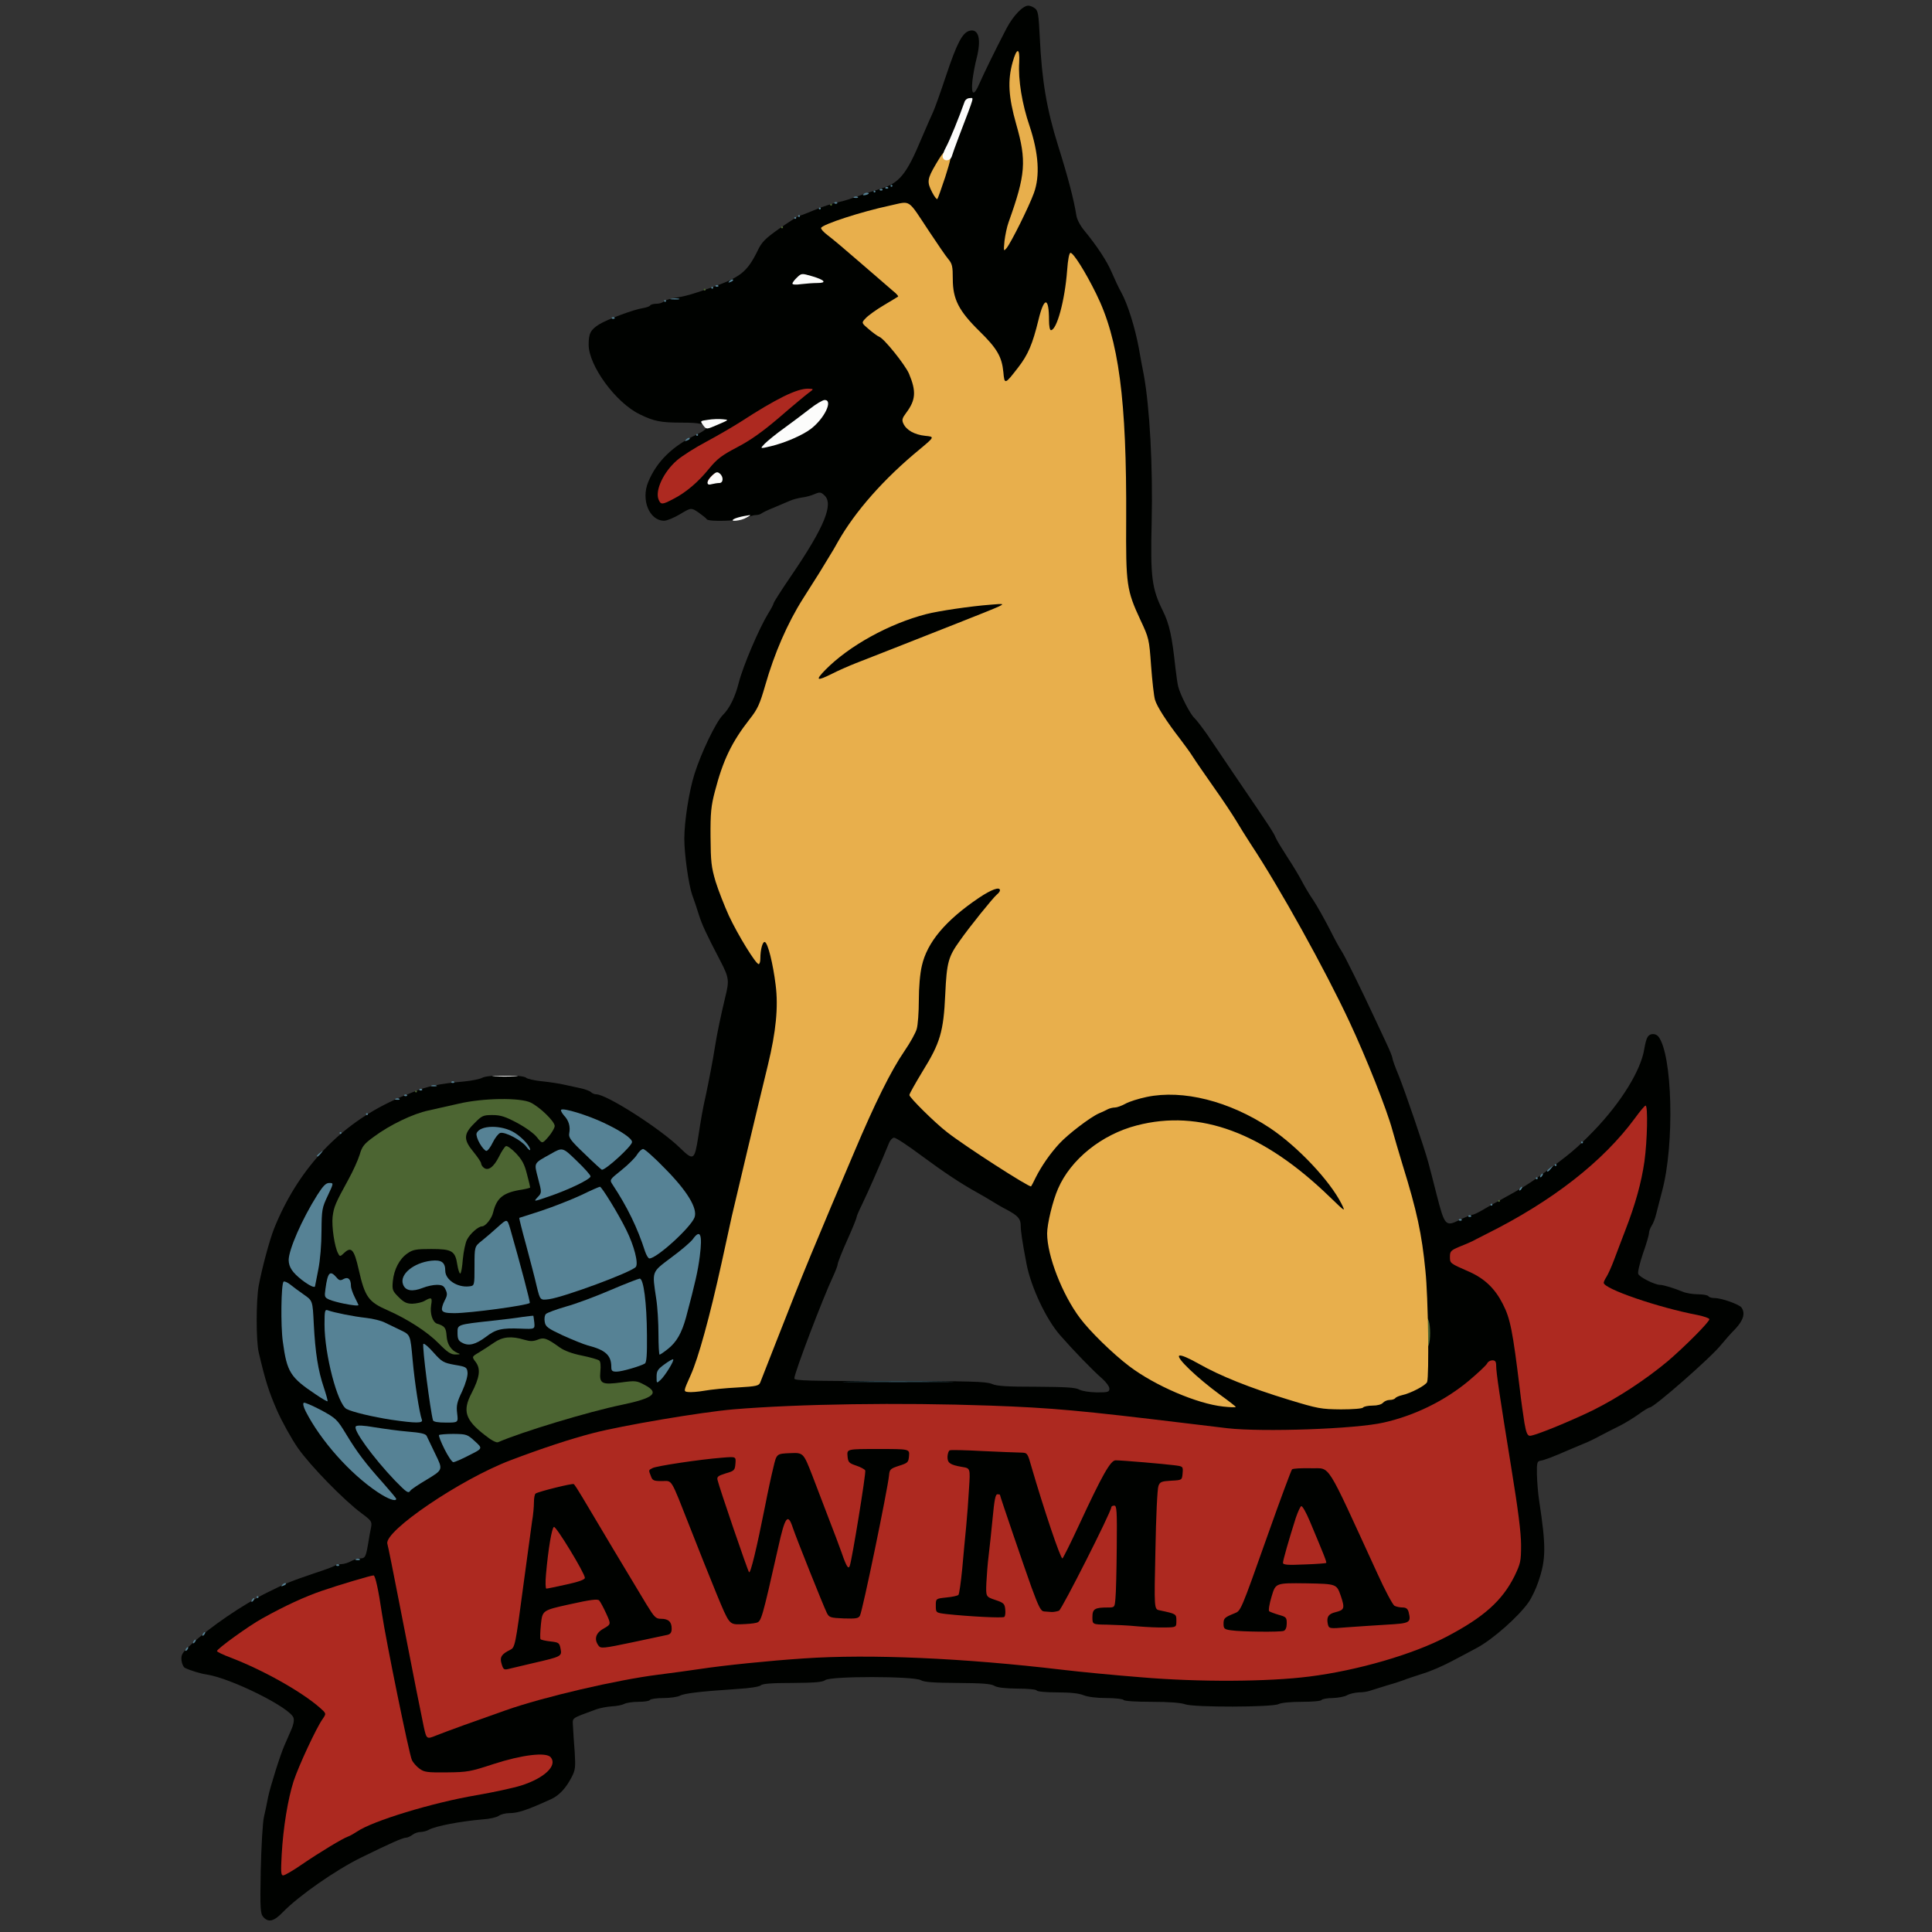 <svg xmlns="http://www.w3.org/2000/svg" version="1.1" xmlns:xlink="http://www.w3.org/1999/xlink" width="512px" height="512px"><rect width="100%" height="100%" fill="#333333" stroke="none"/><svg xmlns="http://www.w3.org/2000/svg" xmlns:xlink="http://www.w3.org/1999/xlink" width="512px" height="512px" viewBox="0 0 512 512" version="1.1"><title>favicon</title><g id="SvgjsG1096" stroke="none" fill="none" fill-rule="evenodd" stroke-width="1"><g id="SvgjsG1095"><g fill="#000200" fill-rule="nonzero"><path d="M69.8,508.05 C69,507.15 68.9,506 69.1,495.65 C69.25,489.4 69.6,483 69.95,481.5 C70.3,480 70.8,477.65 71.05,476.25 C71.65,473.4 74.25,465.1 75.4,462.5 C75.8,461.55 76.6,459.8 77.1,458.6 C77.7,457.35 78,456 77.8,455.3 C77.15,452.65 61.15,444.7 54.7,443.75 C53.25,443.55 50.4,442.7 49,442 C48.6,441.8 48.2,440.9 48.1,440 C47.95,438.55 48.25,438 50.6,435.85 C55.6,431.2 64.45,425.15 71,421.95 C75.9,419.5 77.1,419.05 83.25,416.95 C85.75,416.15 88.15,415.25 88.6,415 C89.1,414.7 90,414.5 90.6,414.5 C91.25,414.45 92.3,414.15 93,413.75 C93.7,413.35 94.75,413.05 95.35,413 C96.75,413 96.95,412.65 97.55,409.15 C97.8,407.55 98.15,405.55 98.35,404.7 C98.6,403.25 98.4,402.95 95.9,401.1 C91.15,397.6 82.25,388.45 78.95,383.75 C77.25,381.3 74.75,376.8 73.4,373.75 C71.25,368.8 70.35,366.05 68.55,358.35 C67.85,355.3 67.85,344.7 68.55,340.8 C69.4,336.15 71.45,328.55 72.65,325.55 C78.75,310.4 89.15,298.95 103,292.2 C104.5,291.45 106.2,290.7 106.75,290.5 C107.3,290.3 108.45,289.85 109.25,289.5 C113.1,287.9 116.35,287.2 123,286.6 C125.05,286.4 127.25,285.95 127.85,285.6 C129.25,284.8 138.6,284.8 139.4,285.6 C139.7,285.9 141.6,286.35 143.6,286.55 C145.6,286.75 148.25,287.15 149.5,287.45 C150.75,287.7 152.7,288.15 153.9,288.4 C155.1,288.65 156.35,289.15 156.65,289.45 C156.95,289.75 157.55,290 158,290 C160.75,290 174.9,299.05 180.15,304.15 C183.8,307.7 184.05,307.55 185.05,301.25 C185.75,296.6 186.35,293.25 187,290.5 C187.75,287 189,280.55 189.5,277.25 C190,274 191.05,269.05 192.2,264.25 C193.3,259.85 193.2,259.1 190.95,254.75 C187.15,247.45 186.05,245.1 185.2,242.4 C184.75,240.95 183.95,238.5 183.4,237.05 C182.5,234.4 181.35,226.45 181.35,222.25 C181.35,217.75 182.6,209.65 184.05,205.1 C185.85,199.4 189.7,191.4 191.55,189.5 C193.35,187.75 194.85,184.65 195.8,180.85 C196.95,176.4 201.15,166.55 203.6,162.55 C204.4,161.3 205,160.1 205,159.9 C205,159.65 207.1,156.35 209.7,152.55 C218.5,139.65 221,133.5 218.45,131.25 C217.55,130.4 217.25,130.35 215.85,130.95 C214.95,131.35 213.45,131.75 212.5,131.85 C211.55,132 210.1,132.35 209.25,132.75 C208.45,133.1 206.5,133.9 205,134.55 C203.5,135.15 202.05,135.85 201.75,136.1 C201.5,136.3 200.85,136.5 200.25,136.5 C199.7,136.5 198.6,136.85 197.8,137.25 C196.25,138.05 187.75,138.35 187.3,137.6 C187.15,137.35 186.15,136.55 185.1,135.8 C183.15,134.5 183.15,134.5 180.25,136.25 C178.65,137.2 176.75,138 176,138 C172.1,138 169.8,132.45 171.8,127.7 C174.05,122.25 178.3,118.15 184.65,115.15 C185.95,114.55 187,113.85 187,113.6 C187,112.35 185.55,112 180.55,112 C175.15,112 173.3,111.65 169.55,109.8 C163.2,106.75 156,96.9 156,91.35 C156,88.35 156.5,87.4 158.8,85.95 C160.9,84.65 168,82 170.4,81.65 C171.3,81.5 172.15,81.2 172.3,80.95 C172.45,80.7 173.2,80.5 173.95,80.5 C174.7,80.5 175.55,80.25 175.9,79.9 C176.2,79.6 177.55,79.15 178.85,78.95 C181.65,78.5 183.45,78 188.4,76.25 C196.2,73.5 197.95,72.15 200.75,66.5 C201.85,64.15 202.75,63.25 206.5,60.6 C208.95,58.9 211.35,57.35 211.85,57.2 C212.85,56.9 214.05,56.4 216.25,55.5 C218.25,54.65 220.4,54 222.5,53.5 C224.05,53.15 224.95,52.85 228.75,51.5 C229.3,51.3 231.35,50.65 233.3,50.05 C238.35,48.55 240.25,46.2 244.25,36.6 C245.5,33.65 246.85,30.6 247.25,29.75 C247.65,28.95 249.2,24.6 250.7,20.1 C253.6,11.4 255.05,8.65 256.95,8.15 C259.4,7.55 260.1,10.45 258.8,15.5 C258.4,17 257.9,19.65 257.7,21.4 C257.3,25.25 258.1,25.6 259.55,22.15 C260.6,19.75 263.6,13.55 266.75,7.5 C268.5,4.2 271.05,1.5 272.5,1.5 C272.95,1.5 273.75,1.8 274.25,2.2 C275.1,2.8 275.25,3.8 275.55,9.85 C276.1,21.35 277.35,28.85 280.45,38.75 C283,46.85 284.6,52.95 285.25,57.1 C285.4,58.15 286.3,59.85 287.35,61.1 C290.65,65.1 293.4,69.25 294.65,72.25 C295.35,73.9 296.45,76.25 297.15,77.5 C298.85,80.55 300.8,86.85 301.8,92.25 C302.25,94.75 302.8,97.9 303.1,99.25 C304.7,108 305.55,123.65 305.2,138.5 C304.85,153.05 305.25,155.95 308.15,161.85 C309.9,165.35 310.6,168.6 311.5,177 C311.75,179.05 312.05,181.3 312.25,182 C312.85,184.3 315.45,189.3 316.5,190.25 C317.1,190.8 318.6,192.8 319.95,194.7 C321.25,196.65 324.8,201.85 327.75,206.25 C336.65,219.3 337.55,220.7 338.05,221.95 C338.3,222.6 339.75,224.95 341.2,227.2 C342.65,229.4 344.35,232.25 345,233.5 C345.65,234.75 346.95,237 348,238.5 C349,240 350.9,243.4 352.25,246 C353.55,248.6 355,251.3 355.5,252 C356.35,253.25 360.7,262.1 364.15,269.5 C365.1,271.55 366.6,274.75 367.45,276.55 C368.3,278.35 369,280.1 369,280.4 C369,280.75 369.75,282.85 370.7,285.1 C372.4,289.35 377.4,303.95 378.5,308 C378.85,309.25 379.85,313.15 380.75,316.7 C382.85,324.85 383.1,325.1 386.7,323.35 C388.2,322.6 389.75,322 390.1,321.95 C390.45,321.95 391.65,321.4 392.75,320.75 C393.85,320.1 396.2,318.75 398,317.8 C403.8,314.6 404.7,314.05 408.4,311.4 C415.95,305.95 417.85,304.35 422.45,299.6 C429.65,292.1 434.85,283.65 435.75,278 C435.95,276.75 436.3,275.35 436.6,274.9 C437.1,273.85 438.65,273.75 439.45,274.65 C443.2,279.25 443.85,303.2 440.45,315.75 C439.9,317.95 439.2,320.65 438.9,321.75 C438.65,322.85 438.1,324.25 437.7,324.85 C437.3,325.45 437,326.35 437,326.8 C437,327.25 436.3,329.7 435.4,332.2 C434.55,334.75 433.95,337.2 434.15,337.6 C434.45,338.45 438.55,340.5 439.9,340.5 C440.8,340.5 443.55,341.35 445.9,342.3 C446.8,342.7 448.65,343 450,343 C451.35,343 452.6,343.25 452.75,343.5 C452.9,343.8 453.65,344 454.4,344 C456.25,344 461,345.7 461.55,346.55 C462.55,348.1 462,349.9 459.9,352.15 C458.7,353.35 457,355.3 456.1,356.4 C453.5,359.7 438.3,373 437.2,373 C436.95,373 435.6,373.8 434.25,374.8 C432.85,375.8 430.65,377.15 429.25,377.85 C427.9,378.5 425.6,379.7 424.15,380.45 C422.7,381.25 420.65,382.25 419.55,382.65 C418.45,383.1 416.6,383.9 415.4,384.4 C411.75,386 409.3,386.95 408.25,387.1 C407.35,387.25 407.25,387.65 407.3,390.75 C407.35,392.7 407.6,395.85 407.9,397.75 C409.75,409.9 409.7,413.25 407.7,419.1 C407.1,420.95 405.9,423.45 405.1,424.6 C402.4,428.45 395.6,434.45 391.4,436.7 C390.2,437.35 387.3,438.9 384.9,440.15 C382.5,441.45 379,442.95 377.15,443.5 C375.3,444.1 372.95,444.85 372,445.25 C371.05,445.6 368.9,446.3 367.25,446.75 C365.6,447.25 363.75,447.85 363.1,448.05 C362.45,448.3 361.1,448.5 360.1,448.5 C359.1,448.55 357.7,448.85 357,449.25 C356.3,449.65 354.6,449.95 353.15,450 C351.75,450 350.4,450.25 350.25,450.5 C350.1,450.8 347.75,451 344.95,451 C342.1,451 339.45,451.25 338.85,451.6 C337.2,452.45 316.3,452.5 314.05,451.65 C312.95,451.25 309.9,451 305.2,451 C301,451 297.95,450.8 297.75,450.5 C297.6,450.25 295.55,450 293.2,450 C290.55,450 288.3,449.7 287.15,449.25 C285.95,448.75 283.65,448.5 280.2,448.5 C277.3,448.5 274.9,448.3 274.75,448 C274.6,447.7 272.25,447.5 269.6,447.5 C266.35,447.45 264.35,447.25 263.5,446.75 C262.55,446.2 260.15,446.05 253.75,446 C247.35,445.95 244.95,445.8 244,445.25 C242.15,444.2 220.1,444.15 218.7,445.25 C217.95,445.8 216,445.95 209.95,446 C204.45,446 202,446.2 201.6,446.65 C201.2,447 198.7,447.4 195.35,447.6 C185.55,448.25 181.3,448.75 180.15,449.4 C179.55,449.7 177.6,450 175.8,450 C174,450 172.4,450.25 172.25,450.5 C172.1,450.8 170.7,451 169.2,451 C167.65,451 166,451.25 165.45,451.55 C164.9,451.85 163.4,452.15 162.1,452.2 C160.8,452.3 158.95,452.65 158,453 C151.1,455.55 151.75,455.1 151.85,457.55 C151.9,458.75 152.1,461.8 152.3,464.3 C152.55,468.3 152.45,469.1 151.55,470.85 C150.05,473.8 148.25,475.75 146.15,476.75 C139.65,479.7 137.3,480.5 134.95,480.5 C134,480.5 132.75,480.8 132.2,481.2 C131.65,481.6 129.75,482.05 128,482.15 C122.1,482.65 115.5,483.9 113.65,484.9 C113.05,485.25 112.05,485.5 111.4,485.5 C110.75,485.5 109.8,485.85 109.3,486.25 C108.75,486.65 108,487 107.65,487 C106.75,487 103.5,488.45 95.75,492.25 C88.9,495.6 79.2,502.4 75,506.7 C72.6,509.2 71.15,509.55 69.8,508.05 L69.8,508.05 Z M79.6,491.9 C83.4,489.3 90.6,485 91.15,485 C91.4,485 92.25,484.55 93,484 C97,481.15 112.8,476.3 124.75,474.25 C134.3,472.6 139.6,471.05 142.45,469 C146.95,465.7 142.4,465.75 132.25,469.05 C125.85,471.15 125.65,471.15 118.4,471.2 C111.75,471.25 110.95,471.15 109.65,470.2 C108.9,469.65 107.95,468.6 107.65,467.9 C106.95,466.45 100.8,436.3 99.7,429 C99.35,426.4 98.75,423.2 98.45,421.9 C97.9,419.6 97.9,419.6 95.35,420.35 C82.7,424.05 72.55,428.75 64.35,434.65 C60.9,437.15 60.9,437.15 64.35,438.5 C72.75,441.85 81.4,446.85 86.15,450.95 C88.3,452.9 88.6,454.8 87,457.05 C85.35,459.35 80.65,469.45 79.3,473.55 C77.7,478.5 75.35,494 76.2,494 C76.4,494 77.9,493.05 79.6,491.9 Z M119.2,456.55 C121.45,455.7 125.95,454.05 129.25,452.85 C140.3,448.8 161.1,443.8 173,442.3 C176.45,441.85 181.4,441.2 184,440.8 C212.8,436.45 244.9,436.5 283,441 C317.8,445.1 340.3,444.85 359.5,440.2 C368.2,438.05 376.25,435.2 381.95,432.2 C391.7,427.05 396.55,422.75 399.8,416.3 C401.25,413.35 401.5,412.35 401.5,409.35 C401.5,406.45 398.6,386.85 395.35,367.65 C394.75,364.05 394.75,364.05 390.3,367.75 C384.3,372.75 376.25,376.7 368.15,378.5 C360.65,380.2 333.6,381.1 323.8,380 C321.3,379.7 316.45,379.1 313,378.7 C284.85,375.3 277.55,374.6 260.85,374 C243.3,373.35 228.5,373.35 213.5,374 C197,374.7 191.45,375.25 177.5,377.55 C160.8,380.3 152.25,382.6 136.75,388.5 C127.95,391.9 113.4,400.6 107.35,406.1 C104.45,408.75 104.45,408.75 107.5,424.25 C113.05,452.7 114.15,458 114.7,458 C114.95,458 117,457.35 119.2,456.55 L119.2,456.55 Z M111.45,390.7 C113.15,389.7 114.5,388.85 114.5,388.8 C114.5,388.05 111.4,381.65 110.9,381.4 C110.55,381.25 107.65,380.85 104.5,380.6 C101.35,380.3 98.3,379.9 97.8,379.7 C96.9,379.35 96.9,379.5 98,381.05 C101,385.3 107.3,392.5 108.05,392.5 C108.25,392.5 109.8,391.7 111.45,390.7 L111.45,390.7 Z M93.35,386.4 C92.7,385.5 91.1,383.05 89.8,380.95 C87.85,377.75 86.05,376 84.7,376 C84.05,376 88.75,382.15 92.2,385.9 C94.6,388.4 95,388.6 93.35,386.4 L93.35,386.4 Z M123.4,383.85 C124.45,383.05 122.65,381.5 120.65,381.5 C118.75,381.5 118.75,381.45 119.85,383.7 C120.55,385.25 120.8,385.4 121.7,384.9 C122.3,384.6 123.05,384.15 123.4,383.85 L123.4,383.85 Z M136.3,378.45 C147.3,374.65 158,371.75 168.65,369.7 C170.3,369.35 170.4,368.85 168.8,368.1 C167.95,367.75 166.55,367.75 163.8,368.1 C158.4,368.9 157.6,368.45 157.4,364.7 C157.25,361.8 157.25,361.8 154.75,361.2 C153.4,360.85 151.45,360.45 150.45,360.3 C149.45,360.1 147.65,359.25 146.45,358.35 C144.55,356.9 143.95,356.7 142.05,356.9 C140.85,357 138.65,356.85 137.2,356.5 C134.3,355.8 134.85,355.6 129.3,359.5 C128.4,360.15 128.25,360.75 128.25,363.75 C128.25,366.65 128,367.8 126.9,369.95 C126.1,371.4 125.5,373.05 125.5,373.65 C125.5,374.65 130.55,380 131.45,380 C131.65,380 133.85,379.3 136.3,378.45 L136.3,378.45 Z M418.75,373.15 C425.95,369.7 434.45,364.3 440.4,359.25 C444.35,355.95 449.5,350.9 449.5,350.35 C449.5,350.25 448.55,350 447.45,349.8 C442,348.95 430.15,345.3 425.9,343.15 C423.65,342.05 423.5,341.85 423.5,339.95 C423.5,338.85 423.85,337.45 424.25,336.85 C424.65,336.2 425.55,334.25 426.2,332.5 C426.85,330.7 428.25,327.15 429.2,324.6 C432.7,315.6 434.95,305.75 434.95,299.5 C435,297.75 435,297.75 433.15,300 C423.95,311.15 411.8,320.35 395.45,328.5 C394.95,328.8 394.05,329.25 393.5,329.5 C392.95,329.8 392.1,330.2 391.65,330.45 C391.15,330.7 389.7,331.35 388.4,331.85 C385.85,332.8 385.45,333.35 386.9,333.85 C387.35,334 389.3,334.8 391.15,335.65 C396.1,337.85 399.8,342.4 401.45,348.25 C402,350.25 403.65,361.15 404.25,366.75 C404.55,369.7 405.3,374.45 405.8,377.1 C406.05,378.45 406.05,378.45 409.4,377.2 C411.25,376.5 415.45,374.7 418.75,373.15 L418.75,373.15 Z M119.5,372.9 C119.5,371 119.95,369.35 120.95,367.15 C121.8,365.45 122.3,363.95 122.1,363.8 C121.9,363.7 120.65,363.45 119.25,363.25 C117.9,363.05 116.1,362.45 115.35,361.9 C113.95,360.95 113.95,360.95 114.25,362.6 C114.4,363.5 114.75,365.7 115,367.5 C116.3,376 116.15,375.5 118,375.5 C119.5,375.5 119.5,375.45 119.5,372.9 L119.5,372.9 Z M109.5,374.6 C109.5,374.35 109.25,372.9 108.95,371.3 C108.65,369.7 108.15,365.45 107.85,361.85 C107.25,355.25 107.25,355.25 104.75,354.05 C99.15,351.35 98.1,351 94,350.5 C91.65,350.2 89.25,349.85 88.65,349.7 C87.6,349.4 87.5,349.55 87.5,351.5 C87.5,355 89.95,365.95 91.4,368.95 C92.65,371.55 92.95,371.8 95.45,372.65 C100.45,374.3 109.5,375.55 109.5,374.6 L109.5,374.6 Z M359.75,371.5 C359.9,371.25 361.05,371 362.2,371 C363.55,371 364.6,370.7 365,370.25 C365.35,369.85 366.15,369.5 366.8,369.5 C367.4,369.5 368.05,369.3 368.25,369.05 C368.4,368.8 369.15,368.45 370,368.25 C372.55,367.7 376.4,365.6 376.75,364.55 C377.25,362.9 377.15,347.05 376.55,340.5 C375.6,330.15 374,322.5 370.25,310.25 C369.2,306.95 368,302.8 367.5,301 C366.05,295.6 360.6,281.85 356.1,272.25 C349.7,258.55 337.65,236.8 330,225.25 C328.75,223.35 327,220.5 326.1,219 C325.2,217.5 322.6,213.55 320.25,210.25 C317.95,206.95 315.4,203.3 314.65,202.1 C313.9,200.9 312.35,198.8 311.25,197.35 C307.65,192.7 305.15,188.8 304.6,187 C304.3,186.05 303.85,181.95 303.55,177.95 C303.05,170.85 302.95,170.55 300.75,165.85 C297,157.8 296.8,156.45 296.9,139.35 C297.15,107.05 295.05,91.4 288.75,78.9 C287.3,75.95 285.75,73.05 285.35,72.45 C284.6,71.45 284.55,71.55 284.25,74.3 C283.7,79.5 282.45,85.1 281.45,87.1 C280.6,88.8 280.3,89 278.55,89 C277.45,89 276.45,88.7 276.35,88.4 C276.2,88.05 276.05,88.2 276.05,88.75 C275.95,91 273.3,96.45 270.85,99.5 C268.6,102.25 267.95,102.75 266.45,102.9 C264.65,103.05 264.65,103.05 264.4,100.1 C264,96.05 262.75,93.9 258.05,89.25 C252.6,83.9 251,80.8 251,75.45 C251,72.1 250.85,71.4 249.8,70.15 C249.15,69.4 246.9,66.15 244.8,63 C242.7,59.85 240.7,56.85 240.35,56.35 C239.75,55.45 239.6,55.45 235.25,56.45 C231.5,57.35 225.6,59.1 221.85,60.45 C221.2,60.7 222.65,62.2 228.5,67.25 C232.65,70.85 236.8,74.45 237.75,75.25 C239.15,76.45 239.5,77.1 239.5,78.55 C239.5,79.95 239.25,80.45 238.35,80.85 C237.7,81.15 235.9,82.25 234.3,83.25 C231.4,85.1 231.4,85.1 232.55,86.3 C233.15,86.95 234,87.6 234.45,87.75 C235.75,88.15 241.35,95.15 242.6,97.8 C244.15,101.25 244.15,106.5 242.65,109.4 C242,110.55 241.5,111.65 241.5,111.75 C241.5,112.55 245.05,114 246.9,114 C248.95,114 249,114.05 249,115.7 C249,117.2 248.55,117.75 245.15,120.6 C235.7,128.45 228.1,137 223.6,145 C223.1,145.95 221.9,148 220.95,149.5 C219.4,152.1 218.6,153.4 214.3,160.15 C210.15,166.7 206.7,174.7 204.3,183.1 C202.85,188.1 202.3,189.4 200.15,192.1 C195.35,198.3 193.05,203.05 190.95,211.25 C189.25,217.75 189.35,226.1 191.15,232 C192.65,237.05 194.8,241.9 197.6,246.85 C199.6,250.35 200.5,251 200.5,248.95 C200.5,248.1 200.8,247.95 202.6,248.1 C204.65,248.25 204.75,248.35 205.35,250.5 C208.25,260.35 208.1,270.9 205,283.75 C201.85,296.8 196.45,319.5 195.45,323.75 C194.9,326.25 193.7,331.8 192.75,336.1 C189.9,348.9 186.6,361.45 185.25,364.4 C184,367.15 184,367.15 186.25,366.85 C187.5,366.65 191,366.35 194.05,366.2 C199.05,365.9 199.65,365.75 200,364.8 C200.8,362.7 206.95,347.1 209.25,341.25 C211.5,335.6 214.9,327.35 218.75,318.25 C219.7,316.05 222.4,309.65 224.8,304 C230.35,290.85 234.65,282.2 238.15,277.1 C239.7,274.85 241.2,272.15 241.45,271.15 C241.75,270.1 242,266.7 242,263.6 C242,260.25 242.3,256.55 242.8,254.45 C244.2,248.2 249.1,242.4 257.9,236.45 C261.05,234.35 261.85,234 264,234 C266.5,234 266.5,234 266.5,235.95 C266.5,237.1 266.2,238.15 265.7,238.55 C264.7,239.35 258.3,247.3 255.9,250.75 C252.8,255.05 252.45,256.5 251.95,265.25 C251.45,275 250.7,277.75 246.55,284.6 C244.85,287.3 243.5,289.7 243.5,289.9 C243.5,290.4 249.7,296.4 252.5,298.55 C255.6,301 262.5,305.7 266.75,308.25 C272.85,311.9 272.15,311.9 274.25,308.25 C275.3,306.5 277.25,303.8 278.6,302.25 C281.2,299.35 287.2,294.7 289.75,293.55 C290.6,293.2 291.65,292.7 292.1,292.45 C292.6,292.2 293.45,292 294,292 C294.5,292 295.75,291.55 296.75,291 C299.95,289.2 305.6,288.35 312.25,288.65 C321.55,289.1 329.6,291.8 338,297.4 C347.55,303.75 358,316.05 358,321 C358,322.35 357.85,322.5 356.35,322.5 C355,322.5 354.2,321.95 351.75,319.45 C342.05,309.55 329.7,301.9 319.7,299.55 C308.15,296.9 296.45,299.9 288.45,307.6 C283.6,312.3 281.35,316.4 279.7,323.55 C278.95,326.75 278.95,327.35 279.75,330.9 C280.75,335.5 284.55,343.65 287.7,347.8 C290.3,351.3 296.4,357.25 300.75,360.55 C304.45,363.35 311.1,367 315.7,368.7 C320.15,370.4 320.65,370.35 318.25,368.4 C317.15,367.5 314.95,365.55 313.35,364.05 C310.75,361.6 310.45,361.1 310.6,359.55 C310.75,357.85 310.85,357.75 312.8,357.6 C314.55,357.45 315.65,357.85 319.25,359.95 C324.8,363.1 332.7,366.3 343.05,369.45 C349.95,371.55 351.9,371.95 355.35,372 C357.6,372 359.6,371.8 359.75,371.5 L359.75,371.5 Z M294,368 C294,367.45 293.15,366.3 292.15,365.4 C289.55,363.15 284.35,357.75 280.9,353.8 C277.2,349.55 273.25,341.15 272.05,335 C270.9,329 270.5,326.25 270.5,324.75 C270.5,323 269.75,322.15 266.75,320.55 C265.65,320 263.85,318.95 262.75,318.25 C261.65,317.6 260.1,316.65 259.25,316.2 C254.6,313.65 250,310.55 244.25,306.3 C240.7,303.65 237.45,301.5 236.95,301.5 C236.5,301.5 235.85,302.2 235.5,303.15 C235.15,304 234.45,305.65 234,306.75 C233.5,307.85 232.4,310.45 231.5,312.5 C230.6,314.55 229.25,317.55 228.45,319.2 C227.65,320.8 227,322.3 227,322.6 C227,322.85 225.9,325.6 224.5,328.7 C223.1,331.8 222,334.65 222,335 C222,335.35 221.45,336.8 220.8,338.2 C218,344.15 210.5,363.9 210.5,365.3 C210.5,365.9 214.3,366 235.75,366 C257.1,366 261.3,366.1 262.85,366.75 C264.2,367.35 266.9,367.5 274.7,367.5 C282.45,367.55 285.05,367.7 286,368.25 C286.75,368.65 288.65,368.95 290.65,369 C293.65,369 294,368.9 294,368 L294,368 Z M82.7,362.9 C82.35,360.9 81.9,356.3 81.7,352.75 C81.35,346.2 81.35,346.2 79,344.65 C77.65,343.75 76.45,343.2 76.3,343.35 C75.85,343.85 75.95,350.9 76.5,354.75 C77.4,360.8 77.9,362.1 80.4,364.4 C81.7,365.55 82.85,366.5 83,366.5 C83.2,366.5 83.05,364.85 82.7,362.9 L82.7,362.9 Z M169.4,359.85 C170.2,359.3 170.2,350.8 169.45,345.2 C168.85,341.15 168.85,341.15 162.55,343.8 C159.1,345.25 154,347.05 151.3,347.85 C148.55,348.65 146.25,349.5 146.15,349.8 C146,350.35 154.35,354.3 157.25,355.05 C161.9,356.25 163.5,357.65 163.5,360.65 C163.5,361.9 163.5,361.9 166.15,361.05 C167.55,360.6 169.05,360.05 169.4,359.85 L169.4,359.85 Z M178.55,352.4 C179.05,351.4 179.85,349.25 180.3,347.65 C182.35,339.85 183.4,335.55 183.7,333.6 C184,331.45 184,331.45 180.95,333.6 C174.5,338.15 174.8,337.7 175.45,342.45 C175.75,344.8 176,348.7 176,351.15 C176,355.15 176.1,355.55 176.8,354.95 C177.2,354.6 178,353.45 178.55,352.4 L178.55,352.4 Z M126.7,353.2 C128.25,351.85 128.25,351.85 125.75,352.2 C122.65,352.7 122.3,352.9 123.05,353.8 C123.9,354.85 124.9,354.65 126.7,353.2 Z M140,350.75 C140,350.6 139.9,350.5 139.75,350.5 C139.6,350.5 139.5,350.6 139.5,350.75 C139.5,350.9 139.6,351 139.75,351 C139.9,351 140,350.9 140,350.75 Z M112.6,348.75 C112.4,347 112.4,347 109.85,347 C107.3,347 107.3,347 110,348.75 C111.5,349.7 112.75,350.5 112.75,350.5 C112.8,350.5 112.7,349.7 112.6,348.75 Z M131.75,345.15 C134.8,344.75 137.5,344.25 137.8,344.05 C138.15,343.85 137.65,341.25 136.2,336 C135,331.75 133.9,328 133.75,327.65 C133.6,327.2 132.8,327.5 131.05,328.75 C127.3,331.45 127.25,331.55 127.25,337.2 C127.25,342.25 127.25,342.25 123.6,342.25 C120.05,342.25 120,342.25 120,343.6 C120,344.3 119.85,345.3 119.65,345.8 C119.35,346.6 119.65,346.6 122.8,346.3 C124.7,346.1 128.75,345.6 131.75,345.15 L131.75,345.15 Z M103.45,344.55 C102.55,343.3 102.4,342.6 102.55,339.4 C102.8,335.05 104.05,332.3 106.55,330.6 C108.15,329.5 108.65,329.45 114.85,329.6 C121.45,329.75 121.45,329.75 121.7,328.35 C122,326.75 125,323.5 126.1,323.5 C127.15,323.5 128.8,321.5 129.2,319.75 C130.1,315.95 131.85,314.55 136.55,313.8 C138.4,313.5 138.4,313.5 137.9,311.55 C137.6,310.45 136.8,308.85 136,307.95 C134.65,306.3 134.65,306.3 133.55,308.35 C132.3,310.85 131.1,311.6 128.65,311.4 C127.15,311.3 126.65,310.95 125.85,309.5 C125.3,308.55 124.25,307 123.45,306.1 C122.2,304.7 122,304.05 122,301.4 C122,298.5 122.1,298.3 124.2,296.2 C126.35,294 126.35,294 130.55,294 C134.5,294 135,294.15 138.5,296.05 C140.55,297.15 142.6,298.5 143.05,299 C143.5,299.55 144,299.8 144.2,299.65 C145.8,298.05 140.8,293.8 136.4,293 C132.05,292.2 125.5,293.1 113.35,296.25 C109.65,297.2 104.65,299.75 100.65,302.7 C98,304.65 97.45,305.35 96.8,307.4 C96,310.15 94.7,312.9 92.25,317 C89.9,320.95 89.3,323.45 90,326.8 C90.55,329.4 90.6,329.5 92.25,329.5 C95.15,329.5 95.35,329.8 96.55,334.9 C97.75,340.3 98.35,341.75 100.1,343.3 C101.05,344.2 103.8,345.9 104.4,346 C104.45,346 104.05,345.35 103.45,344.55 L103.45,344.55 Z M91.6,342.55 C91.45,341.3 91.15,341.05 89.7,340.9 C88.15,340.7 87.95,340.85 88.1,341.7 C88.2,342.4 88.85,342.95 90,343.35 C90.95,343.7 91.75,343.95 91.8,343.95 C91.8,344 91.75,343.35 91.6,342.55 L91.6,342.55 Z M154.8,339.5 C158.6,338.05 162.95,336.35 164.45,335.7 C166.95,334.6 167.1,334.4 166.8,333.15 C166.25,331 163.15,324.6 160.7,320.65 C159.45,318.65 158.35,317 158.3,317 C158.2,317 156.45,317.8 154.35,318.75 C152.25,319.7 148.25,321.3 145.4,322.25 C139.35,324.3 139.6,323.45 141.95,332.5 C142.85,335.95 143.8,339.6 144.05,340.7 C144.55,342.5 144.65,342.6 146.2,342.35 C147.1,342.2 150.95,340.9 154.8,339.5 L154.8,339.5 Z M114.5,339 C116.25,339 116.5,338.85 116.5,337.8 C116.5,337.15 116.2,336.35 115.85,336.05 C114.35,334.85 107.8,338.45 108.7,339.95 C108.9,340.25 109.6,340.2 110.75,339.7 C111.7,339.3 113.4,339 114.5,339 L114.5,339 Z M83,334.1 C83.5,331.65 83.65,328.75 83.5,326.1 C83.25,321.9 83.25,321.9 81.55,325.35 C78.95,330.6 78,333.65 78.65,334.8 C79.1,335.7 81.5,337.95 82,338 C82.15,338 82.6,336.25 83,334.1 L83,334.1 Z M178.4,326.3 C179.6,325.15 181.05,323.65 181.6,322.85 C182.55,321.5 182.55,321.5 180.95,318.6 C180.05,317.05 177.4,313.8 175.15,311.45 C171,307.1 171,307.1 167.7,310.25 C164.45,313.35 164.45,313.35 166.55,316.8 C168.55,320 172.5,329.2 172.5,330.55 C172.5,331.25 175.4,329.15 178.4,326.3 L178.4,326.3 Z M149.95,313.25 C153.65,311.45 153.65,311.45 151.25,309 C148.8,306.55 148.8,306.55 146.4,307.85 C145.1,308.55 144,309.35 144,309.55 C144,311.15 145.2,315 145.7,315 C146,315 147.95,314.2 149.95,313.25 Z M163.15,304.6 C165.05,302.65 165.05,302.65 163.9,301.9 C162.1,300.7 156.5,297.95 154.4,297.2 C152.5,296.55 152.5,296.55 152.5,298.5 C152.5,300.3 152.8,300.8 156.1,303.95 C160.15,307.8 160.1,307.8 163.15,304.6 Z M129.25,301 C129.4,300.75 129.45,300.5 129.3,300.5 C129.15,300.5 128.9,300.75 128.75,301 C128.6,301.3 128.55,301.5 128.7,301.5 C128.85,301.5 129.1,301.3 129.25,301 Z M179.05,129.5 C182.3,127.3 183.65,126.1 186.5,122.6 C188.45,120.2 189.85,119.1 192.65,117.7 C197.05,115.5 200.5,113.15 203.5,110.45 C205.75,108.35 205.75,108.35 203.75,109.55 C202.65,110.15 199.95,111.85 197.75,113.3 C195.55,114.7 191.4,117.1 188.6,118.6 C182.3,121.9 178.9,124.75 177.25,128 C175.4,131.65 175.6,131.8 179.05,129.5 Z M211,113.75 C211,113.6 210.9,113.5 210.75,113.5 C210.6,113.5 210.5,113.6 210.5,113.75 C210.5,113.9 210.6,114 210.75,114 C210.9,114 211,113.9 211,113.75 Z M212.25,113 C212.4,112.75 212.45,112.5 212.3,112.5 C212.15,112.5 211.9,112.75 211.75,113 C211.6,113.3 211.55,113.5 211.7,113.5 C211.85,113.5 212.1,113.3 212.25,113 Z M213.5,112.25 C213.5,112.1 213.4,112 213.25,112 C213.1,112 213,112.1 213,112.25 C213,112.4 213.1,112.5 213.25,112.5 C213.4,112.5 213.5,112.4 213.5,112.25 Z M271.5,52.75 C271.5,52.6 271.4,52.5 271.25,52.5 C271.1,52.5 271,52.6 271,52.75 C271,52.9 271.1,53 271.25,53 C271.4,53 271.5,52.9 271.5,52.75 Z M272,51.25 C272,51.1 271.9,51 271.75,51 C271.6,51 271.5,51.1 271.5,51.25 C271.5,51.4 271.6,51.5 271.75,51.5 C271.9,51.5 272,51.4 272,51.25 Z M272.35,49.65 C272.15,49.5 272,49.65 272,50 C272,50.35 272.15,50.5 272.35,50.35 C272.5,50.15 272.5,49.85 272.35,49.65 Z M273.45,44.3 C273.5,40.3 273.2,40.9 272.85,45.5 C272.65,47.8 272.7,48.85 273,48.25 C273.25,47.7 273.45,45.9 273.45,44.3 L273.45,44.3 Z M248.5,47.25 C248.5,47.1 248.4,47 248.25,47 C248.1,47 248,47.1 248,47.25 C248,47.4 248.1,47.5 248.25,47.5 C248.4,47.5 248.5,47.4 248.5,47.25 Z M272.85,39.15 C272.65,39 272.5,39.15 272.5,39.5 C272.5,39.85 272.65,40 272.85,39.85 C273,39.65 273,39.35 272.85,39.15 Z" id="SvgjsPath1094"></path><path d="M131.8,443.55 C131.6,443.25 131.3,441.8 131.15,440.35 C130.85,437.6 131.2,437 133.65,435.75 C135,435.1 135.05,434.8 137.25,418.25 C138.25,410.85 139.25,403.4 139.5,401.7 C139.8,400.05 140,397.7 140,396.55 C140,394.15 140.05,394.1 146.75,392.45 C152.9,390.95 153.3,391.1 155.8,395.25 C160.6,403.35 170.6,420.05 172.8,423.65 C174.95,427.15 175.3,427.5 176.7,427.5 C178.95,427.5 179.5,428.3 179.5,431.6 C179.5,434.2 179.4,434.5 178.4,434.75 C172.6,436.1 160.15,438.5 159,438.5 C157.1,438.5 156.5,437.35 156.5,433.85 C156.5,431.5 156.65,431.1 157.75,430.5 C159.2,429.7 159.25,429.55 158.25,427.2 C157.65,425.7 157.4,425.5 156.25,425.8 C155.5,426 152.75,426.6 150.1,427.2 C145.25,428.25 145.25,428.25 145.25,430.75 C145.25,433.25 145.25,433.25 147.5,433.5 C149.75,433.75 149.75,433.75 150.2,436.65 C150.5,438.6 150.5,439.7 150.15,440.05 C149.45,440.75 138.25,443.5 134.7,443.85 C133.05,444 132,443.9 131.8,443.55 L131.8,443.55 Z M150.65,417.9 C152.55,417.45 152.55,417.45 150.95,414.6 C147.65,408.85 147.65,408.8 147.35,409.8 C147.2,410.35 146.9,412.1 146.75,413.75 C146.6,415.4 146.35,417.25 146.2,417.9 C145.95,419.1 145.85,419.1 150.65,417.9 L150.65,417.9 Z" id="SvgjsPath1093"></path><path d="M324.75,433.55 C322.75,433.25 322.75,433.25 322.6,430.55 C322.45,427.55 322.75,427.05 325.1,426.3 C326.2,425.9 327.05,425.15 327.6,424 C328.1,423.05 331.15,414.6 334.5,405.3 C337.8,395.95 340.7,388.1 340.9,387.9 C341.15,387.65 344.1,387.55 347.5,387.6 C354.4,387.75 352.5,385 366.5,415.45 C368.5,419.9 370.6,423.8 371.05,424.05 C371.55,424.3 372.5,424.5 373.2,424.5 C374.75,424.5 375.15,425.65 374.9,429.3 C374.75,431.75 374.75,431.75 369.25,432.05 C366.25,432.25 360.8,432.55 357.2,432.75 C350.65,433.15 350.65,433.15 350.35,431.5 C349.55,427.55 350,426.4 352.6,425.75 C353.8,425.45 353.95,425.2 353.7,424.05 C352.95,420.95 353,421 346,421 C339.55,421 339.55,421 338.85,423.4 C338.15,425.75 338.15,425.75 340.3,426.4 C342.5,427.05 342.5,427.05 342.5,430.2 C342.5,432.65 342.3,433.45 341.7,433.7 C340.7,434.1 327.45,433.95 324.75,433.55 L324.75,433.55 Z M348.9,412.6 C348.85,412.4 347.95,410.25 347,407.8 C345.25,403.45 345.25,403.45 344.55,405.1 C344.2,406 343.5,408.15 343,409.9 C342.15,413 342.15,413 345.6,413 C347.5,413 349,412.8 348.9,412.6 L348.9,412.6 Z" id="SvgjsPath1092"></path><path d="M300,432.5 C297.65,432.25 294,432.1 291.9,432.05 C288,432 288,432 288,428.55 C288,424.75 288.2,424.5 292.05,424.5 C293.85,424.5 293.85,424.5 294.2,419.9 C294.35,417.4 294.5,412.95 294.45,410.05 C294.4,404.75 294.4,404.75 288.75,416.35 C285.35,423.2 282.65,428.15 282.05,428.45 C280.95,429.05 277.95,429.15 275.6,428.7 C274.15,428.4 274,428.05 271.15,420.05 C269.5,415.5 267.4,409.4 266.45,406.55 C264.75,401.35 264.75,401.35 264.15,407.05 C263.85,410.2 263.4,414.8 263.2,417.25 C262.85,421.8 262.85,421.8 265.3,422.55 C267.75,423.3 267.75,423.3 267.9,426.45 C268,428.2 267.85,429.85 267.6,430.1 C267.15,430.55 254.65,429.9 248.9,429.15 C246.5,428.85 246.5,428.85 246.5,425.5 C246.5,422.15 246.5,422.15 249.3,421.85 C250.85,421.7 252.3,421.4 252.5,421.15 C252.7,420.95 253.15,417.85 253.5,414.25 C253.8,410.7 254.25,405.6 254.5,403 C255.8,389.45 255.9,390.65 253.45,390.25 C249.8,389.65 249.5,389.35 249.5,386 C249.5,383.6 249.65,383 250.4,382.75 C250.95,382.6 255.8,382.7 261.3,383 C266.75,383.25 271.8,383.5 272.5,383.5 C273.7,383.5 273.9,383.85 274.9,387.4 C276.5,392.9 278.95,400.65 280.4,404.95 C281.7,408.65 281.7,408.65 282.45,406.95 C285.75,399.5 292.75,385.9 293.35,385.65 C294.15,385.35 309.7,386.25 313.15,386.85 C315.05,387.15 315.05,387.15 314.9,390.45 C314.75,393.75 314.75,393.75 311.85,393.9 C309.3,394.05 308.9,394.2 308.5,395.25 C308.25,395.9 307.9,402.85 307.7,410.7 C307.35,424.95 307.35,424.95 308.8,425.25 C313.55,426.25 313.25,425.95 313.25,429.5 C313.25,432.75 313.25,432.75 308.75,432.8 C306.3,432.85 302.35,432.7 300,432.5 L300,432.5 Z" id="SvgjsPath1091"></path><path d="M188.4,423.9 C186.55,419.4 183.4,411.5 181.35,406.25 C176.05,392.8 176.75,394 173.9,394 C171.75,394 171.4,393.85 171,392.7 C170.2,390.6 170.4,388.1 171.45,387.55 C172.65,386.9 184.95,385.15 191.4,384.7 C196.55,384.35 196.55,384.35 196.4,387.8 C196.25,391.25 196.25,391.25 194.5,391.8 C193.55,392.1 192.75,392.55 192.65,392.8 C192.55,393.05 193.85,397.2 195.45,402 C198.4,410.75 198.4,410.75 198.95,408.6 C199.3,407.4 199.9,404.6 200.25,402.35 C200.95,398.65 202,393.55 203.65,386.5 C204.25,383.75 204.25,383.75 209.35,383.6 C215,383.45 213.7,381.55 221.35,401.5 C224.6,410 224.35,409.5 224.7,408 C225.15,406.2 227.5,392.15 227.5,391.3 C227.5,390.9 226.6,390.3 225.4,389.9 C223.25,389.15 223.25,389.15 223.1,385.85 C222.95,382.5 222.95,382.5 232.75,382.5 C242.55,382.5 242.55,382.5 242.4,385.85 C242.25,389.15 242.25,389.15 239.75,389.95 C237.45,390.7 237.25,390.9 237.1,392.5 C236.75,396.1 230.1,428.35 229.4,429.65 C229,430.45 228.3,430.5 223.6,430.4 C218.5,430.25 218.25,430.2 217.65,429 C217.15,428 212.8,417.25 209.3,408.4 C208.85,407.2 208.45,408.5 206,419.1 C202.75,433.05 203.65,431.85 196.25,431.95 C191.75,432 191.75,432 188.4,423.9 L188.4,423.9 Z" id="SvgjsPath1090"></path><path d="M215,179.85 C215,178.45 215.5,177.7 217.9,175.45 C224.7,168.95 234.25,163.75 243.95,161.25 C248,160.25 256.45,159.05 262.4,158.65 C267.5,158.35 267.5,158.35 267.5,160.05 C267.5,161.45 267.25,161.85 266.15,162.35 C264.1,163.2 237.35,173.75 228.3,177.25 C226.4,178 223.55,179.25 222,180.05 C220.2,180.95 218.35,181.5 217.05,181.5 C215.05,181.5 215,181.45 215,179.85 L215,179.85 Z" id="SvgjsPath1089"></path></g><g fill="#4C6532" fill-rule="nonzero" id="SvgjsG1088"><path d="M128.4,380.25 C123.25,376.25 122.55,373.85 124.95,369.25 C127.1,365.1 127.45,362.85 126.1,361 C125,359.55 125,359.55 126.95,358.4 C128,357.75 129.8,356.6 130.95,355.8 C133.2,354.25 135.5,354 138.95,355.05 C140.5,355.5 141.25,355.5 142.45,355.05 C144.1,354.35 144.9,354.6 148.35,357.1 C149.55,357.95 151.7,358.75 154.25,359.25 C156.45,359.7 158.5,360.3 158.8,360.55 C159.15,360.8 159.25,362 159.1,363.45 C158.8,366.7 159.45,367.05 164.7,366.35 C168.4,365.85 168.75,365.9 170.8,367 C174.9,369.15 173.35,370.5 164.75,372.3 C156,374.1 138.15,379.5 132,382.2 C131.55,382.4 130.2,381.7 128.4,380.25 L128.4,380.25 Z"></path><path d="M116.25,356 C113.25,352.95 108.05,349.6 102.75,347.25 C97.6,345 96.7,343.7 95.05,336.4 C93.85,331.1 93.1,330.25 91.2,332.05 C90.15,333.05 90.05,333.05 89.6,332.15 C88.65,330.45 87.85,324.95 88.15,322.4 C88.5,319.8 88.8,319 92.4,312.45 C93.55,310.35 94.85,307.5 95.3,306.05 C95.95,303.8 96.45,303.15 99.15,301.2 C103.25,298.15 109.45,295.15 113.5,294.3 C115.3,293.9 118.9,293.1 121.5,292.5 C128.05,290.95 137.9,290.85 140.65,292.2 C143.15,293.45 147,297.2 147,298.4 C147,298.9 146.25,300.2 145.35,301.25 C143.7,303.15 143.7,303.15 142.35,301.45 C141.6,300.45 139.4,298.85 137.1,297.6 C133.9,295.9 132.65,295.5 130.5,295.5 C128.05,295.5 127.7,295.65 125.7,297.7 C122.8,300.55 122.8,302.05 125.5,305.3 C126.6,306.65 127.5,308 127.5,308.3 C127.5,308.6 127.8,309.15 128.2,309.45 C129.35,310.4 130.85,309.3 132.25,306.5 C132.9,305.15 133.75,303.9 134.05,303.75 C134.35,303.55 135.55,304.4 136.7,305.6 C138.4,307.4 139,308.55 139.65,311.15 C140.15,312.95 140.5,314.55 140.5,314.7 C140.5,314.8 139.55,315.05 138.4,315.25 C133.4,316 131.65,317.4 130.7,321.25 C130.35,322.9 128.65,325 127.75,325 C126.75,325 124.55,326.95 123.75,328.55 C123.35,329.3 122.85,331.65 122.65,333.75 C122.5,335.8 122.2,337.5 121.95,337.5 C121.75,337.5 121.4,336.45 121.2,335.2 C120.65,331.5 119.8,331 114.3,331 C110.3,331 109.4,331.15 108,332.15 C105.9,333.55 104.4,336.4 104.1,339.55 C103.9,341.8 104,342.1 105.65,343.75 C107.05,345.15 107.8,345.5 109.3,345.5 C110.4,345.45 111.8,345.15 112.5,344.75 C114.4,343.65 114.6,343.85 114.25,345.9 C113.9,348.15 114.65,350.4 115.85,350.8 C117.85,351.4 118.2,351.9 118.35,354 C118.5,356.25 119.5,357.8 121.25,358.55 C122.1,358.85 122,358.95 120.75,358.95 C119.55,359 118.6,358.4 116.25,356 L116.25,356 Z"></path><path d="M377,353.25 C377,349.95 377.15,349 377.7,349 C378.5,349 379,350.55 379,353.25 C379,355.95 378.5,357.5 377.7,357.5 C377.15,357.5 377,356.55 377,353.25 Z"></path><path d="M397,318.25 C397,318.1 397.1,318 397.25,318 C397.4,318 397.5,318.1 397.5,318.25 C397.5,318.4 397.4,318.5 397.25,318.5 C397.1,318.5 397,318.4 397,318.25 Z"></path><path d="M110,289.25 C110,289.1 110.1,289 110.25,289 C110.4,289 110.5,289.1 110.5,289.25 C110.5,289.4 110.4,289.5 110.25,289.5 C110.1,289.5 110,289.4 110,289.25 Z"></path><path d="M186.5,76.75 C186.5,76.6 186.6,76.5 186.75,76.5 C186.9,76.5 187,76.6 187,76.75 C187,76.9 186.9,77 186.75,77 C186.6,77 186.5,76.9 186.5,76.75 Z"></path><path d="M207,60.25 C207,60.1 207.1,60 207.25,60 C207.4,60 207.5,60.1 207.5,60.25 C207.5,60.4 207.4,60.5 207.25,60.5 C207.1,60.5 207,60.4 207,60.25 Z"></path><path d="M220,54.25 C220,54.1 220.1,54 220.25,54 C220.4,54 220.5,54.1 220.5,54.25 C220.5,54.4 220.4,54.5 220.25,54.5 C220.1,54.5 220,54.4 220,54.25 Z"></path></g><g fill="#AD2920" fill-rule="nonzero"><path d="M74.65,491.5 C75.05,484.3 76.3,476.75 77.8,472.05 C79.15,467.95 83.85,457.85 85.5,455.55 C86.5,454.1 86.5,454.1 84.75,452.55 C79.85,448.25 69.55,442.5 61.15,439.3 C59.15,438.55 57.5,437.75 57.5,437.55 C57.5,436.95 65.95,430.85 69.5,428.9 C75.6,425.5 80.75,423.15 85.25,421.6 C89.75,420.05 98.3,417.5 99,417.5 C99.45,417.5 100.3,421.35 101.2,427.5 C102.3,434.9 108.45,465 109.15,466.4 C109.45,467.1 110.4,468.15 111.15,468.7 C112.4,469.65 113.25,469.75 118.4,469.7 C123.9,469.65 124.65,469.5 130.75,467.5 C138.3,465.05 144.75,464.25 145.95,465.7 C147.8,467.9 144.25,471.25 138.05,473.2 C135.95,473.85 130.65,475 126.25,475.75 C114.5,477.75 98.65,482.6 94.6,485.4 C93.85,485.9 92.8,486.5 92.25,486.7 C90.8,487.2 84.85,490.8 80,494.1 C77.7,495.7 75.45,497 75.05,497 C74.45,497 74.4,496.1 74.65,491.5 L74.65,491.5 Z" id="SvgjsPath1087"></path><path d="M112.3,457.6 C111.45,453.55 110,446.3 106,425.75 C104.35,417.25 102.85,409.75 102.65,409.1 C101.8,405.75 122,392.05 135.25,387 C143.55,383.85 151.1,381.35 157.1,379.8 C164.95,377.75 185.75,374.25 194.25,373.5 C211.65,372.05 238.4,371.65 262.35,372.5 C279.05,373.1 286.35,373.8 314.5,377.2 C317.95,377.6 322.8,378.2 325.3,378.5 C334.7,379.55 359.25,378.7 366.65,377 C374.9,375.15 382.8,371.25 389.15,366 C391.75,363.8 394,361.7 394.15,361.25 C394.35,360.85 394.95,360.5 395.5,360.5 C396.25,360.5 396.5,360.85 396.5,361.9 C396.5,363.75 397.45,370.1 400.55,389.25 C402.3,399.95 403.1,406.2 403.1,409.45 C403.1,413.8 402.95,414.35 401.35,417.7 C398.1,424.2 393.25,428.55 383.45,433.7 C374.55,438.4 359.75,442.7 347,444.3 C336.05,445.7 317.7,445.8 302.45,444.5 C295.45,443.95 286.05,443.05 281.5,442.5 C255.35,439.4 230.5,438.3 213,439.5 C203.9,440.1 191.7,441.35 185.5,442.3 C182.9,442.7 177.95,443.35 174.5,443.8 C163.65,445.15 144.05,449.7 134,453.25 C126.15,456 118.4,458.8 115.65,459.9 C113.05,460.95 113.05,460.95 112.3,457.6 L112.3,457.6 Z M141.25,440.75 C148.85,439 148.95,438.95 148.55,436.9 C148.25,435.35 148.05,435.25 145.9,435 C144.6,434.85 143.4,434.6 143.25,434.4 C143.1,434.25 143.15,432.45 143.35,430.45 C143.75,426.75 143.75,426.75 151,425.15 C156.6,423.9 158.4,423.7 158.8,424.15 C159.1,424.5 159.95,426.05 160.65,427.6 C161.95,430.45 161.95,430.45 159.95,431.6 C157.85,432.75 157.35,434.45 158.65,436.15 C159.2,436.9 159.9,436.85 167.5,435.25 C172.05,434.3 176.25,433.4 176.9,433.25 C177.7,433.05 178,432.6 178,431.6 C178,429.8 177.15,429 175.2,429 C173.8,429 173.45,428.65 171.3,425.15 C167.95,419.65 156.75,400.9 154.4,396.9 C153.3,395.05 152.25,393.4 152.05,393.3 C151.7,393.05 142.8,395.25 141.95,395.8 C141.7,395.95 141.5,397 141.5,398.1 C141.5,399.25 141.3,401.55 141,403.2 C140.75,404.9 139.75,412.35 138.75,419.75 C136.55,436.3 136.5,436.6 135.15,437.25 C133.05,438.3 132.5,439.05 132.8,440.45 C133.3,442.4 133.5,442.6 134.7,442.3 C135.25,442.15 138.25,441.45 141.25,440.75 L141.25,440.75 Z M340.2,432.2 C340.7,432 341,431.3 341,430.2 C341,428.65 340.85,428.5 338.9,427.95 C337.7,427.6 336.55,427.15 336.35,427 C336.1,426.8 336.4,425 337,423.05 C338.05,419.5 338.05,419.5 346.15,419.6 C354.2,419.75 354.2,419.75 355.3,422.85 C356.45,426.25 356.3,426.65 353.9,427.25 C352.05,427.7 351.55,428.5 351.85,430.2 C352.15,431.65 352.15,431.65 356.95,431.25 C359.6,431.05 364.35,430.75 367.5,430.55 C373.7,430.2 374,430.05 373.3,427.2 C373.05,426.35 372.65,426 371.7,426 C371,426 370.05,425.8 369.55,425.55 C369.1,425.3 367,421.4 365,416.95 C351.05,386.6 352.75,389.25 347.5,389.1 C344.95,389.05 342.65,389.15 342.4,389.4 C342.2,389.6 339.3,397.35 336.05,406.55 C328.7,427.3 328.85,426.85 327.15,427.55 C324.55,428.6 324.25,428.85 324.25,430.3 C324.25,431.6 324.45,431.8 326.25,432.05 C328.95,432.45 339.25,432.55 340.2,432.2 L340.2,432.2 Z M311.75,429.5 C311.75,427.7 311.75,427.7 307.3,426.75 C305.85,426.45 305.85,426.45 306.2,410.75 C306.35,402.1 306.7,394.5 307,393.8 C307.4,392.7 307.8,392.55 310.35,392.4 C313.25,392.25 313.25,392.25 313.4,390.45 C313.55,388.6 313.55,388.6 311.15,388.3 C308.45,387.95 297.35,387 295.65,387 C294.3,387 292.1,390.9 285.95,404.15 C283.7,409 281.7,413 281.55,413 C281,413 276.55,399.7 273.4,388.9 C272.3,385 272.3,385 270.5,384.95 C269.55,384.95 265.05,384.75 260.5,384.55 C255.95,384.3 252,384.2 251.7,384.35 C251.4,384.45 251.15,385.2 251.1,386 C251.05,387.7 251.75,388.2 254.95,388.75 C257.15,389.1 257.15,389.1 256.8,394.45 C256.65,397.35 256.3,401.9 256.05,404.5 C255.8,407.1 255.3,412.2 255,415.75 C254.65,419.35 254.2,422.45 254,422.65 C253.8,422.9 252.35,423.2 250.8,423.35 C248,423.65 248,423.65 248,425.5 C248,427.4 248,427.4 250.9,427.75 C256.95,428.4 265.75,428.85 266.15,428.5 C266.4,428.3 266.5,427.4 266.4,426.5 C266.25,425 266,424.75 263.75,424 C261.25,423.15 261.25,423.15 261.4,419.45 C261.5,417.4 261.75,414.2 262,412.25 C262.25,410.35 262.7,405.9 263.05,402.4 C263.5,397.6 263.8,396 264.3,396 C264.7,396 265,396.05 265,396.15 C265,396.5 271.4,415.2 273.35,420.65 C275.3,425.95 275.85,427 276.7,427.05 C277.3,427.1 278.2,427.15 278.75,427.2 C279.3,427.2 280.15,427.05 280.65,426.85 C281.4,426.5 294.5,400.65 294.5,399.45 C294.5,399.2 294.85,399 295.3,399 C295.95,399 296.05,400.35 295.95,410.15 C295.9,416.25 295.75,422.3 295.6,423.65 C295.4,426 295.4,426 293.55,426 C290.1,426 289.5,426.4 289.5,428.55 C289.5,430.5 289.5,430.5 293.4,430.55 C295.5,430.6 299.15,430.75 301.5,431 C303.85,431.2 307.1,431.35 308.75,431.3 C311.75,431.25 311.75,431.25 311.75,429.5 L311.75,429.5 Z M200.45,430.05 C201.75,429.7 201.9,429.25 206.25,410 C208.05,401.85 208.8,400.9 210.1,404.85 C211.05,407.7 218.25,425.7 219.15,427.5 C219.75,428.65 220.1,428.75 223.6,428.9 C226.9,429 227.5,428.9 227.9,428.15 C228.6,426.85 235.25,394.65 235.6,391 C235.75,389.4 235.95,389.2 238.25,388.45 C240.6,387.7 240.75,387.55 240.9,385.85 C241.05,384 241.05,384 232.75,384 C224.45,384 224.45,384 224.6,385.85 C224.75,387.5 224.95,387.75 226.9,388.4 C228.1,388.8 229.2,389.4 229.3,389.7 C229.55,390.3 225.8,413.35 225.2,414.95 C224.85,416 224.3,415.15 223.05,411.5 C222.4,409.7 220.95,405.8 219.75,402.75 C218.6,399.75 216.6,394.5 215.3,391.1 C212.9,384.95 212.9,384.95 209.35,385.1 C205.8,385.25 205.8,385.25 204.95,388.9 C204.45,390.9 203.45,395.5 202.75,399.15 C200.5,410.45 198.9,417.1 198.5,416.65 C198.15,416.25 190.65,394.35 190.15,392.2 C189.95,391.35 190.3,391.1 192.35,390.45 C194.6,389.8 194.75,389.65 194.9,387.85 C195.05,386 195.05,386 191.4,386.3 C185.55,386.75 173.95,388.5 172.95,389.05 C171.85,389.6 171.85,389.55 172.5,391.2 C172.9,392.35 173.25,392.5 175.4,392.5 C178.25,392.5 177.55,391.3 182.85,404.75 C184.9,410 188.05,417.9 189.9,422.4 C193.25,430.5 193.25,430.5 196.25,430.45 C197.9,430.4 199.8,430.25 200.45,430.05 L200.45,430.05 Z" id="SvgjsPath1086"></path><path d="M144.7,417.15 C145.3,410.35 146.25,404.85 146.8,404.65 C147.4,404.45 155,416.95 155,418.15 C155,418.6 153.4,419.2 150.15,419.9 C147.45,420.5 145.05,421 144.8,421 C144.55,421 144.5,419.3 144.7,417.15 Z" id="SvgjsPath1085"></path><path d="M340,414.15 C340,413.5 341.6,407.9 343.4,402.25 C343.95,400.65 344.6,399.2 344.85,399.15 C345.15,399.05 346.15,400.85 347.1,403.1 C350.9,412.15 351.65,414 351.45,414.2 C351.35,414.3 348.7,414.5 345.65,414.6 C341.2,414.8 340,414.7 340,414.15 Z" id="SvgjsPath1084"></path><path d="M404,377.15 C403.7,375.25 403.1,371.15 402.75,368 C400.9,352.85 400.25,349.4 398.25,345.55 C396.2,341.5 393.45,338.85 389.4,337.05 C384.15,334.75 384.25,334.8 384.25,333.05 C384.25,331.6 384.5,331.35 386.75,330.4 C388.15,329.85 389.65,329.2 390.15,328.95 C390.95,328.55 391.35,328.3 393.95,327 C411.4,318.3 424.8,307.85 433.3,296.3 C434.6,294.5 435.85,293 436.1,293 C436.75,293 436.55,302.25 435.8,307.75 C435,313.35 433.4,319.15 430.7,326.1 C429.75,328.65 428.35,332.2 427.7,334 C427.05,335.75 426.15,337.7 425.75,338.35 C425.35,338.95 425,339.7 425,339.95 C425,341.55 439.4,346.5 449.9,348.5 C451.6,348.85 453,349.35 453,349.6 C453,350.35 446.5,356.85 441.95,360.75 C436.05,365.65 428.85,370.4 422,373.8 C415.8,376.8 406.75,380.5 405.45,380.5 C404.8,380.5 404.45,379.7 404,377.15 L404,377.15 Z" id="SvgjsPath1083"></path><path d="M174.5,132.3 C173.6,129.85 175.9,125 179.45,121.95 C180.8,120.8 184.25,118.6 187.1,117.1 C189.9,115.6 194.05,113.2 196.25,111.8 C205.8,105.6 211.15,103 214.1,103 C215.75,103.05 215.75,103.05 214.25,104.15 C213.45,104.75 209.95,107.65 206.55,110.6 C202.1,114.4 198.95,116.65 195.4,118.5 C191.3,120.65 190.05,121.6 187.95,124.15 C185.05,127.75 181.75,130.55 178.4,132.25 C175.45,133.8 175.1,133.8 174.5,132.3 L174.5,132.3 Z" id="SvgjsPath1082"></path><path d="M188.25,126.5 C188.75,125.95 189.25,125.5 189.4,125.5 C189.55,125.5 189.25,125.95 188.75,126.5 C188.25,127.05 187.75,127.5 187.6,127.5 C187.45,127.5 187.75,127.05 188.25,126.5 Z" id="SvgjsPath1081"></path></g><g fill="#568295" fill-rule="nonzero" id="SvgjsG1080"><path d="M49.25,437 C49.4,436.75 49.65,436.5 49.8,436.5 C49.95,436.5 49.9,436.75 49.75,437 C49.6,437.3 49.35,437.5 49.2,437.5 C49.05,437.5 49.1,437.3 49.25,437 Z"></path><path d="M51.25,435 C51.4,434.75 51.65,434.5 51.8,434.5 C51.95,434.5 51.9,434.75 51.75,435 C51.6,435.3 51.35,435.5 51.2,435.5 C51.05,435.5 51.1,435.3 51.25,435 Z"></path><path d="M53.75,433 C53.9,432.75 54.15,432.5 54.3,432.5 C54.45,432.5 54.4,432.75 54.25,433 C54.1,433.3 53.85,433.5 53.7,433.5 C53.55,433.5 53.6,433.3 53.75,433 Z"></path><path d="M66.75,424 C66.9,423.75 67.15,423.5 67.3,423.5 C67.45,423.5 67.4,423.75 67.25,424 C67.1,424.3 66.85,424.5 66.7,424.5 C66.55,424.5 66.6,424.3 66.75,424 Z"></path><path d="M68,423.25 C68,423.1 68.1,423 68.25,423 C68.4,423 68.5,423.1 68.5,423.25 C68.5,423.4 68.4,423.5 68.25,423.5 C68.1,423.5 68,423.4 68,423.25 Z"></path><path d="M74.85,419.95 C75.2,419.6 75.6,419.45 75.75,419.6 C75.9,419.75 75.65,420.05 75.15,420.2 C74.45,420.5 74.4,420.45 74.85,419.95 L74.85,419.95 Z"></path><path d="M89.15,414.65 C89.35,414.5 89.65,414.5 89.85,414.65 C90,414.85 89.85,415 89.5,415 C89.15,415 89,414.85 89.15,414.65 L89.15,414.65 Z"></path><path d="M94.4,413.15 C94.75,413 95.2,413.05 95.35,413.2 C95.55,413.35 95.25,413.5 94.7,413.45 C94.15,413.45 94,413.3 94.4,413.15 Z"></path><path d="M100.1,395.45 C92.75,390.55 84.95,381.75 81,374 C80.45,372.9 80.2,371.95 80.5,371.75 C80.75,371.6 82.8,372.5 85.1,373.7 C89.05,375.85 89.35,376.15 91.75,380.1 C94.65,384.9 96.85,387.8 101.6,393.1 C103.45,395.2 105,397.05 105,397.2 C105,398.05 102.8,397.25 100.1,395.45 Z"></path><path d="M104.7,392.4 C98.85,386.25 93.45,378.85 94.3,378 C94.65,377.65 96.4,377.75 99.3,378.25 C101.75,378.65 105.75,379.2 108.2,379.4 C111.35,379.65 112.75,379.95 113.05,380.5 C113.25,380.9 114.3,383.1 115.4,385.4 C117.4,389.5 117.4,389.5 113.2,392.05 C110.9,393.4 108.9,394.75 108.75,395.05 C108.2,395.85 107.8,395.55 104.7,392.4 L104.7,392.4 Z"></path><path d="M117.8,384.05 C116.85,382.15 116.2,380.5 116.35,380.3 C116.55,380.15 118.25,380 120.2,380 C123.6,380.05 123.85,380.1 125.85,381.95 C127.95,383.85 127.95,383.85 124.35,385.65 C122.35,386.7 120.45,387.5 120.15,387.5 C119.8,387.5 118.75,385.95 117.8,384.05 Z"></path><path d="M103.7,376.25 C98.8,375.5 93.35,374.2 91.85,373.4 C89.45,372.15 86,358.9 86,351 C86,347.3 86.1,346.95 86.9,347.25 C88.5,347.85 93.75,348.9 97,349.25 C98.8,349.45 101.05,350 102,350.5 C102.95,350.95 104.9,351.9 106.25,352.55 C108.75,353.75 108.75,353.75 109.35,360.4 C109.9,366.5 111.15,374.5 111.8,376.25 C112.2,377.2 110.2,377.2 103.7,376.25 L103.7,376.25 Z"></path><path d="M114.75,376.4 C114.05,374 111.8,356.55 112.2,356.15 C112.4,355.95 113.6,356.95 114.9,358.45 C117.1,360.9 117.5,361.15 120.5,361.7 C123.55,362.2 123.75,362.35 123.9,363.7 C124,364.55 123.45,366.55 122.5,368.65 C121.1,371.55 120.9,372.5 121.15,374.55 C121.45,377 121.45,377 118.2,377 C116.05,377 114.9,376.8 114.75,376.4 L114.75,376.4 Z"></path><path d="M83.7,369.55 C76.9,365 76.05,363.65 74.95,355.55 C74.35,351.25 74.5,340.3 75.15,339.65 C75.35,339.5 76.15,339.8 76.9,340.4 C77.65,341 79.3,342.25 80.55,343.1 C82.85,344.7 82.85,344.7 83.15,350.8 C83.55,358.55 84.3,363.2 85.8,367.65 C86.45,369.6 86.9,371.25 86.8,371.35 C86.7,371.45 85.3,370.65 83.7,369.55 L83.7,369.55 Z"></path><path d="M174,364.85 C174,363.35 174.3,362.85 176.1,361.55 C177.25,360.7 178.3,360.1 178.4,360.25 C178.75,360.55 176.25,364.6 175.05,365.7 C174,366.65 174,366.65 174,364.85 L174,364.85 Z"></path><path d="M226.15,366.15 C232.65,366.05 243.35,366.05 249.9,366.15 C256.4,366.2 251.05,366.25 238,366.25 C224.95,366.25 219.6,366.2 226.15,366.15 Z"></path><path d="M162,362.25 C162,359.15 160.45,357.75 155.75,356.55 C154.65,356.25 151.7,355.05 149.15,353.9 C145.1,352 144.55,351.6 144.35,350.25 C144.2,349.45 144.35,348.5 144.7,348.2 C145,347.9 147.4,347 150,346.25 C152.6,345.55 157.9,343.55 161.75,341.9 C165.6,340.25 169.1,338.9 169.5,338.85 C170.55,338.7 171.4,345.25 171.45,353.85 C171.5,359 171.35,361.05 170.9,361.35 C169.75,362.05 164.8,363.5 163.4,363.5 C162.25,363.5 162,363.3 162,362.25 L162,362.25 Z"></path><path d="M174.5,353.55 C174.5,350.55 174.25,346.3 173.9,344.15 C172.8,336.75 172.6,337.25 177.9,333.25 C180.5,331.35 183.05,329.15 183.6,328.4 C185.6,325.6 186.2,327.1 185.45,332.95 C184.95,336.8 184.3,339.75 181.8,349.15 C180.65,353.3 179.3,355.65 177.05,357.45 C176,358.3 174.95,359 174.8,359 C174.65,359 174.5,356.55 174.5,353.55 L174.5,353.55 Z"></path><path d="M122.5,355.85 C121.5,355.35 121.25,354.85 121.25,353.25 C121.25,351 121,351.05 130.5,350 C133.4,349.7 137,349.25 138.5,349 C140,348.8 141.3,348.65 141.35,348.7 C141.35,348.7 141.5,349.55 141.6,350.5 C141.75,352.25 141.75,352.25 138,352.1 C132.95,351.9 131.4,352.25 128.75,354.3 C126.05,356.3 124.25,356.8 122.5,355.85 Z"></path><path d="M117.15,347.2 C117,346.8 117.3,345.7 117.8,344.75 C118.55,343.35 118.6,342.85 118.1,341.8 C117.65,340.75 117.15,340.5 115.75,340.5 C114.8,340.5 113.15,340.85 112.05,341.3 C109.25,342.4 107.4,342.1 106.8,340.35 C105.85,337.75 109.55,334.65 114.3,334.1 C117,333.8 118,334.55 118,336.75 C118,339.15 121.2,341.25 124.3,340.9 C125.75,340.75 125.75,340.75 125.75,335.55 C125.75,330.35 125.75,330.35 127.7,328.8 C128.75,327.95 130.7,326.3 132,325.1 C134.4,322.95 134.4,322.95 135.2,325.6 C137.9,335 140.55,345.1 140.4,345.3 C139.7,345.95 124.6,348 120.4,348 C118.2,348 117.4,347.8 117.15,347.2 L117.15,347.2 Z"></path><path d="M91,345.45 C89.75,345.2 88.1,344.75 87.35,344.45 C86,343.85 85.95,343.7 86.25,341.55 C86.85,337.15 87.45,336.55 89.15,338.5 C89.85,339.35 90.2,339.45 91.05,338.95 C92.25,338.3 93,339 93,340.75 C93,341.35 93.45,342.65 94,343.75 C94.55,344.85 95,345.8 95,345.85 C95,346.1 93.45,345.95 91,345.45 L91,345.45 Z"></path><path d="M142.25,340.95 C141.8,338.9 140.5,334 139.45,330.05 C138.35,326.1 137.55,322.8 137.6,322.75 C137.7,322.75 140.35,321.85 143.5,320.85 C146.65,319.8 151.35,317.95 153.95,316.75 C156.5,315.5 158.8,314.5 159,314.5 C159.45,314.5 163.9,321.7 165.95,325.9 C168.05,330.1 169.25,334.8 168.5,335.75 C167.35,337.15 149.5,343.75 145.5,344.3 C143.15,344.6 143.15,344.6 142.25,340.95 Z"></path><path d="M80,339.2 C77.45,337.2 76.55,335.8 76.5,333.95 C76.5,331.2 80,323.15 84.1,316.65 C85.65,314.25 86.35,313.5 87.25,313.5 C88.45,313.5 88.45,313.5 86.85,316.9 C85.35,320.05 85.25,320.55 85.2,326.25 C85.2,329.75 84.85,334 84.35,336.45 C83.9,338.75 83.5,340.7 83.5,340.8 C83.5,341.45 81.95,340.7 80,339.2 Z"></path><path d="M170.95,331.65 C168.95,325.4 166.25,319.85 162.35,313.95 C161.5,312.65 161.5,312.65 164.75,310.05 C166.55,308.6 168.4,306.75 168.85,305.95 C169.35,305.15 170.05,304.5 170.45,304.5 C170.85,304.5 173.45,306.8 176.2,309.65 C182.15,315.65 184.95,320.3 184.05,322.65 C183,325.35 174.05,333.5 172.1,333.5 C171.8,333.5 171.3,332.65 170.95,331.65 Z"></path><path d="M386.65,323.15 C386.85,323 387.15,323 387.35,323.15 C387.5,323.35 387.35,323.5 387,323.5 C386.65,323.5 386.5,323.35 386.65,323.15 L386.65,323.15 Z"></path><path d="M389.15,322.15 C389.35,322 389.65,322 389.85,322.15 C390,322.35 389.85,322.5 389.5,322.5 C389.15,322.5 389,322.35 389.15,322.15 L389.15,322.15 Z"></path><path d="M395,319.25 C395,319.1 395.1,319 395.25,319 C395.4,319 395.5,319.1 395.5,319.25 C395.5,319.4 395.4,319.5 395.25,319.5 C395.1,319.5 395,319.4 395,319.25 Z"></path><path d="M142.45,317.3 C143.6,316.1 143.6,316.1 142.6,312.3 C141.5,308 141.3,308.4 145.95,305.8 C149.1,304 149.1,304 152.8,307.6 C154.85,309.55 156.5,311.4 156.5,311.75 C156.5,312.5 150.7,315.3 145.55,317.05 C141.35,318.5 141.35,318.5 142.45,317.3 Z"></path><path d="M402.75,315 C402.9,314.75 403.15,314.5 403.3,314.5 C403.45,314.5 403.4,314.75 403.25,315 C403.1,315.3 402.85,315.5 402.7,315.5 C402.55,315.5 402.6,315.3 402.75,315 Z"></path><path d="M407,312.25 C407,312.1 407.1,312 407.25,312 C407.4,312 407.5,312.1 407.5,312.25 C407.5,312.4 407.4,312.5 407.25,312.5 C407.1,312.5 407,312.4 407,312.25 Z"></path><path d="M408.25,311.5 C408.4,311.25 408.65,311 408.8,311 C408.95,311 408.9,311.25 408.75,311.5 C408.6,311.8 408.35,312 408.2,312 C408.05,312 408.1,311.8 408.25,311.5 Z"></path><path d="M410,310.3 C410,310.2 410.4,309.8 410.9,309.45 C411.65,308.8 411.7,308.85 411.05,309.65 C410.4,310.45 410,310.7 410,310.3 L410,310.3 Z"></path><path d="M154.95,305.8 C151.2,302.25 150.65,301.45 150.85,300.35 C151.2,298.55 150.75,296.95 149.45,295.6 C148.9,294.95 148.55,294.3 148.7,294.1 C149.3,293.55 155.65,295.5 160,297.55 C164.65,299.75 167.5,301.7 167.5,302.65 C167.5,303.7 160.55,310.05 159.5,310 C159.35,309.95 157.3,308.1 154.95,305.8 L154.95,305.8 Z"></path><path d="M412,308.75 C412,308.6 412.1,308.5 412.25,308.5 C412.4,308.5 412.5,308.6 412.5,308.75 C412.5,308.9 412.4,309 412.25,309 C412.1,309 412,308.9 412,308.75 Z"></path><path d="M84,306.3 C84,306.2 84.4,305.8 84.9,305.45 C85.65,304.8 85.7,304.85 85.05,305.65 C84.4,306.45 84,306.7 84,306.3 L84,306.3 Z"></path><path d="M127.15,303.05 C126.5,301.95 126.15,300.75 126.3,300.35 C127.15,298.1 133,298.05 136.4,300.2 C138.45,301.5 140.5,303.75 140.5,304.7 C140.5,305 140,304.6 139.45,303.85 C138.15,302.15 133.8,299.85 132.55,300.25 C132.1,300.4 131.2,301.5 130.6,302.75 C130,304 129.25,305 128.9,305 C128.55,305 127.75,304.1 127.15,303.05 Z"></path><path d="M419,302.75 C419,302.6 419.1,302.5 419.25,302.5 C419.4,302.5 419.5,302.6 419.5,302.75 C419.5,302.9 419.4,303 419.25,303 C419.1,303 419,302.9 419,302.75 Z"></path><path d="M90,300.25 C90,300.1 90.1,300 90.25,300 C90.4,300 90.5,300.1 90.5,300.25 C90.5,300.4 90.4,300.5 90.25,300.5 C90.1,300.5 90,300.4 90,300.25 Z"></path><path d="M97,295.25 C97,295.1 97.1,295 97.25,295 C97.4,295 97.5,295.1 97.5,295.25 C97.5,295.4 97.4,295.5 97.25,295.5 C97.1,295.5 97,295.4 97,295.25 Z"></path><path d="M104.9,291.15 C105.25,291 105.7,291.05 105.85,291.2 C106.05,291.35 105.75,291.5 105.2,291.45 C104.65,291.45 104.5,291.3 104.9,291.15 Z"></path><path d="M107.15,290.15 C107.35,290 107.65,290 107.85,290.15 C108,290.35 107.85,290.5 107.5,290.5 C107.15,290.5 107,290.35 107.15,290.15 L107.15,290.15 Z"></path><path d="M111.15,288.65 C111.35,288.5 111.65,288.5 111.85,288.65 C112,288.85 111.85,289 111.5,289 C111.15,289 111,288.85 111.15,288.65 L111.15,288.65 Z"></path><path d="M114.4,287.65 C114.7,287.55 115.3,287.55 115.65,287.65 C115.95,287.8 115.7,287.9 115,287.9 C114.3,287.9 114.05,287.8 114.4,287.65 Z"></path><path d="M119.65,286.65 C119.85,286.5 120.15,286.5 120.35,286.65 C120.5,286.85 120.35,287 120,287 C119.65,287 119.5,286.85 119.65,286.65 L119.65,286.65 Z"></path><path d="M181.85,116.45 C182.2,116.1 182.6,115.95 182.75,116.1 C182.9,116.25 182.65,116.55 182.15,116.7 C181.45,117 181.4,116.95 181.85,116.45 Z"></path><path d="M184.5,115.25 C184.5,115.1 184.6,115 184.75,115 C184.9,115 185,115.1 185,115.25 C185,115.4 184.9,115.5 184.75,115.5 C184.6,115.5 184.5,115.4 184.5,115.25 Z"></path><path d="M162.15,84.15 C162.35,84 162.65,84 162.85,84.15 C163,84.35 162.85,84.5 162.5,84.5 C162.15,84.5 162,84.35 162.15,84.15 Z"></path><path d="M176,79.75 C176,79.6 176.1,79.5 176.25,79.5 C176.4,79.5 176.5,79.6 176.5,79.75 C176.5,79.9 176.4,80 176.25,80 C176.1,80 176,79.9 176,79.75 Z"></path><path d="M177.9,79.15 C178.5,79.05 179.4,79.05 179.9,79.15 C180.35,79.3 179.85,79.4 178.75,79.35 C177.65,79.35 177.25,79.25 177.9,79.15 Z"></path><path d="M188.5,76.25 C188.5,76.1 188.6,76 188.75,76 C188.9,76 189,76.1 189,76.25 C189,76.4 188.9,76.5 188.75,76.5 C188.6,76.5 188.5,76.4 188.5,76.25 Z"></path><path d="M189.65,75.65 C189.85,75.5 190.15,75.5 190.35,75.65 C190.5,75.85 190.35,76 190,76 C189.65,76 189.5,75.85 189.65,75.65 Z"></path><path d="M193.35,74.45 C193.7,74.1 194.1,73.95 194.25,74.1 C194.4,74.25 194.15,74.55 193.65,74.7 C192.95,75 192.9,74.95 193.35,74.45 Z"></path><path d="M210.5,57.75 C210.5,57.6 210.6,57.5 210.75,57.5 C210.9,57.5 211,57.6 211,57.75 C211,57.9 210.9,58 210.75,58 C210.6,58 210.5,57.9 210.5,57.75 Z"></path><path d="M211.5,57.25 C211.5,57.1 211.6,57 211.75,57 C211.9,57 212,57.1 212,57.25 C212,57.4 211.9,57.5 211.75,57.5 C211.6,57.5 211.5,57.4 211.5,57.25 Z"></path><path d="M217,55.25 C217,55.1 217.1,55 217.25,55 C217.4,55 217.5,55.1 217.5,55.25 C217.5,55.4 217.4,55.5 217.25,55.5 C217.1,55.5 217,55.4 217,55.25 Z"></path><path d="M221.15,53.65 C221.35,53.5 221.65,53.5 221.85,53.65 C222,53.85 221.85,54 221.5,54 C221.15,54 221,53.85 221.15,53.65 Z"></path><path d="M226.4,52.15 C226.75,52 227.2,52.05 227.35,52.2 C227.55,52.35 227.25,52.5 226.7,52.45 C226.15,52.45 226,52.3 226.4,52.15 L226.4,52.15 Z"></path><path d="M228.9,51.4 C229.15,51.15 229.7,51 230.05,51.1 C230.45,51.25 230.2,51.45 229.55,51.65 C228.7,51.85 228.5,51.8 228.9,51.4 Z"></path><path d="M231.5,50.75 C231.5,50.6 231.6,50.5 231.75,50.5 C231.9,50.5 232,50.6 232,50.75 C232,50.9 231.9,51 231.75,51 C231.6,51 231.5,50.9 231.5,50.75 Z"></path><path d="M233.15,50.15 C233.35,50 233.65,50 233.85,50.15 C234,50.35 233.85,50.5 233.5,50.5 C233.15,50.5 233,50.35 233.15,50.15 Z"></path><path d="M234.65,49.65 C234.85,49.5 235.15,49.5 235.35,49.65 C235.5,49.85 235.35,50 235,50 C234.65,50 234.5,49.85 234.65,49.65 Z"></path><path d="M236,49.25 C236,49.1 236.1,49 236.25,49 C236.4,49 236.5,49.1 236.5,49.25 C236.5,49.4 236.4,49.5 236.25,49.5 C236.1,49.5 236,49.4 236,49.25 Z"></path></g><g fill="#E8AF4C" fill-rule="nonzero"><path d="M341.55,370.95 C331.2,367.8 323.3,364.6 317.75,361.45 C315,359.9 313.05,359.05 312.55,359.25 C311.5,359.7 317.25,365.15 323.3,369.6 C325.6,371.25 327.5,372.75 327.5,372.85 C327.5,373 326,372.95 324.15,372.75 C317.2,372 306.05,367.2 299.25,362.05 C294.9,358.75 288.8,352.8 286.2,349.3 C281.5,343.05 277.5,332.75 277.5,326.9 C277.5,324.35 279,318.15 280.4,315 C283.75,307.25 291.95,300.65 301.25,298.25 C317.95,293.9 334.75,300.1 352.4,317.2 C356.6,321.25 356.6,321.25 355.5,319 C352.4,312.85 343.85,303.8 336.5,298.9 C325.75,291.8 313.5,288.7 303.9,290.7 C301.75,291.15 299.2,291.95 298.25,292.5 C297.25,293.05 296,293.5 295.5,293.5 C294.95,293.5 294.1,293.7 293.6,293.95 C293.15,294.2 292.1,294.7 291.25,295.05 C288.95,296.05 283,300.6 280.75,303.05 C278.3,305.7 276.05,308.95 274.5,312 C273.9,313.25 273.35,314.3 273.25,314.4 C272.9,314.8 255.85,303.85 251,300.05 C247.7,297.5 241,290.85 241,290.2 C241,289.85 242.6,287.05 244.5,283.9 C249.15,276.4 250.05,273.45 250.5,263.5 C250.9,255 251.3,253.55 254.4,249.25 C256.8,245.8 263.2,237.85 264.2,237.05 C264.65,236.7 265,236.2 265,235.95 C265,234.9 262.75,235.7 259.4,237.95 C250.6,243.9 245.7,249.7 244.3,255.95 C243.8,258.05 243.5,261.75 243.5,265.1 C243.5,268.2 243.25,271.6 242.95,272.65 C242.7,273.65 241.2,276.35 239.65,278.6 C236.15,283.7 231.85,292.35 226.3,305.5 C223.9,311.15 221.2,317.55 220.25,319.75 C216.4,328.85 213,337.1 210.75,342.75 C208.45,348.6 202.3,364.2 201.5,366.3 C201.15,367.25 200.55,367.4 195.4,367.7 C192.3,367.85 188.35,368.25 186.7,368.55 C185,368.85 183.05,369 182.35,368.9 C181.1,368.75 181.1,368.75 183.05,364.4 C185.05,359.95 188.05,349.15 191.25,334.6 C192.2,330.3 193.4,324.75 193.95,322.25 C195,317.7 200.8,293.3 203.5,282.25 C205.65,273.4 206.3,266.85 205.55,261 C204.85,255.35 203.5,249.9 202.7,249.65 C202.1,249.45 201.5,251.65 201.5,254.05 C201.5,254.85 201.3,255.5 201.05,255.5 C200.3,255.5 195.5,247.7 193.15,242.65 C192,240.1 190.4,236.05 189.65,233.65 C188.5,229.75 188.35,228.4 188.3,221.75 C188.25,215.45 188.45,213.55 189.45,209.75 C191.6,201.5 193.85,196.75 198.65,190.6 C200.8,187.9 201.35,186.6 202.8,181.6 C205.2,173.2 208.65,165.2 212.8,158.65 C217.1,151.9 217.9,150.6 219.45,148 C220.4,146.5 221.6,144.45 222.1,143.5 C226.65,135.5 234.2,126.9 243.75,119.05 C247.7,115.75 247.7,115.75 245.2,115.5 C242.35,115.2 240.2,114 239.4,112.25 C238.95,111.3 239.1,110.8 240.15,109.4 C242.7,106 242.85,103.7 240.9,99.05 C239.9,96.7 234.25,89.65 233,89.25 C232.6,89.1 231.35,88.2 230.25,87.25 C228.25,85.55 228.25,85.55 229.45,84.3 C230.1,83.6 232.25,82.05 234.2,80.9 C236.15,79.75 237.85,78.7 238,78.6 C238.15,78.5 237.55,77.8 236.65,77.1 C235.8,76.35 231.95,73.05 228.15,69.75 C224.35,66.45 220.4,63.1 219.35,62.35 C218.3,61.55 217.5,60.7 217.6,60.4 C217.95,59.45 228.25,56.1 235.75,54.5 C241.6,53.25 240.3,52.4 246.35,61.5 C248.45,64.65 250.65,67.9 251.3,68.65 C252.35,69.9 252.5,70.6 252.5,73.95 C252.5,79.3 254.1,82.4 259.55,87.75 C264.25,92.35 265.5,94.55 265.9,98.6 C266.2,102 266.3,101.95 269.85,97.35 C272.45,94 273.65,91.15 275.2,84.8 C276.7,78.55 278,78.6 278,84.9 C278,86.3 278.2,87.5 278.5,87.5 C280.05,87.5 282.2,79.65 282.8,71.65 C283,68.8 283.35,67 283.7,67 C284.45,67 287.6,71.95 290.5,77.85 C296.5,89.95 298.6,105.9 298.45,137.75 C298.35,154.95 298.55,156.4 302.25,164.35 C304.45,169.05 304.55,169.35 305.05,176.45 C305.35,180.45 305.8,184.55 306.1,185.5 C306.65,187.3 309.15,191.2 312.75,195.85 C313.85,197.3 315.4,199.4 316.15,200.6 C316.9,201.8 319.45,205.45 321.75,208.75 C324.1,212.05 326.7,216 327.6,217.5 C328.5,219 330.25,221.85 331.5,223.75 C339.15,235.3 351.2,257.05 357.6,270.75 C362.1,280.35 367.55,294.1 369,299.5 C369.5,301.3 370.7,305.4 371.7,308.7 C375.5,320.95 376.8,327 377.75,336.75 C378.5,343.8 378.75,364.7 378.2,366.25 C377.85,367.15 373.85,369.25 371.5,369.75 C370.65,369.95 369.9,370.3 369.75,370.55 C369.55,370.8 368.9,371 368.3,371 C367.65,371 366.85,371.35 366.5,371.75 C366.1,372.2 365.05,372.5 363.7,372.5 C362.55,372.5 361.4,372.75 361.25,373 C361.05,373.3 358.55,373.5 355.35,373.5 C350.1,373.45 349.25,373.3 341.55,370.95 Z M220.5,178.55 C222.05,177.75 224.9,176.5 226.8,175.75 C230.9,174.15 240.1,170.55 253.5,165.25 C258.85,163.15 263.95,161.1 264.75,160.7 C266.15,160 266.05,159.95 262.5,160.25 C257.2,160.65 248.75,161.9 245.45,162.75 C235.6,165.3 225,171.15 218.75,177.5 C215.95,180.35 216.4,180.6 220.5,178.55 Z" id="SvgjsPath1079"></path><path d="M266.2,63.85 C266.4,62.3 266.85,60.05 267.3,58.85 C271.8,46.3 272.1,42.65 269.3,32.9 C267.25,25.65 267,21.35 268.35,16.5 C269.45,12.55 270.3,12.55 270.1,16.5 C269.8,21.15 270.85,27.55 272.85,33.4 C275.25,40.6 275.65,46.6 274,51.15 C272.7,54.75 267.95,64.3 266.75,65.75 C265.95,66.7 265.95,66.6 266.2,63.85 Z" id="SvgjsPath1078"></path><path d="M247.05,51 C245.6,48.2 245.7,47.45 248.05,43.45 C250.15,39.9 250.6,39.55 251.7,40.65 C252.2,41.15 251.95,42.35 250.5,46.9 C249.5,49.95 248.55,52.6 248.4,52.75 C248.25,52.9 247.65,52.15 247.05,51 L247.05,51 Z" id="SvgjsPath1077"></path></g><g fill="#FCFCFB" fill-rule="nonzero" id="SvgjsG1076"><path d="M131.15,285.15 C132.75,285.05 135.2,285.05 136.65,285.15 C138.1,285.25 136.8,285.3 133.75,285.3 C130.75,285.3 129.55,285.25 131.15,285.15 Z"></path><path d="M194.5,137.55 C194.9,137.3 196.15,136.95 197.25,136.75 C199.25,136.4 199.25,136.4 197.8,137.2 C196.3,138.05 193.1,138.35 194.5,137.55 L194.5,137.55 Z"></path><path d="M187.5,127.9 C187.5,127.5 188.05,126.65 188.75,126 C189.75,125.05 190.1,124.95 190.75,125.5 C191.8,126.35 191.7,128 190.65,128 C190.15,128 189.25,128.15 188.65,128.3 C187.85,128.55 187.5,128.4 187.5,127.9 Z"></path><path d="M202.65,117.6 C203.4,116.85 205.65,115 207.75,113.5 C209.8,112 212.9,109.7 214.55,108.4 C216.25,107.05 218.05,106 218.55,106 C220.85,106 218.5,110.9 214.9,113.65 C212.7,115.35 207.9,117.4 204.3,118.25 C201.35,118.95 201.35,118.95 202.65,117.6 Z"></path><path d="M186.35,112.7 C185.5,111.55 185.5,111.55 187.65,111.25 C188.8,111.05 190.55,111 191.5,111.1 C193.25,111.25 193.25,111.25 190.2,112.55 C187.2,113.85 187.2,113.85 186.35,112.7 Z"></path><path d="M210,75.15 C210,74.9 210.55,74.15 211.2,73.55 C212.4,72.4 212.45,72.4 215.2,73.2 C218.6,74.2 219.25,75 216.6,75 C215.5,75 213.6,75.15 212.3,75.3 C210.95,75.5 210,75.45 210,75.15 L210,75.15 Z"></path><path d="M249.85,41.75 C249.65,41.35 250.1,40.1 250.75,38.9 C251.7,37.15 254.15,31.15 255.65,26.9 C255.85,26.4 256.4,26 257,26 C258.1,26 258.45,24.85 254.1,36.25 C253.25,38.45 252.45,40.75 252.25,41.4 C251.9,42.65 250.25,42.9 249.85,41.75 Z"></path></g></g></g></svg><style>@media (prefers-color-scheme: light) { :root { filter: none; } }
@media (prefers-color-scheme: dark) { :root { filter: none; } }
</style></svg>